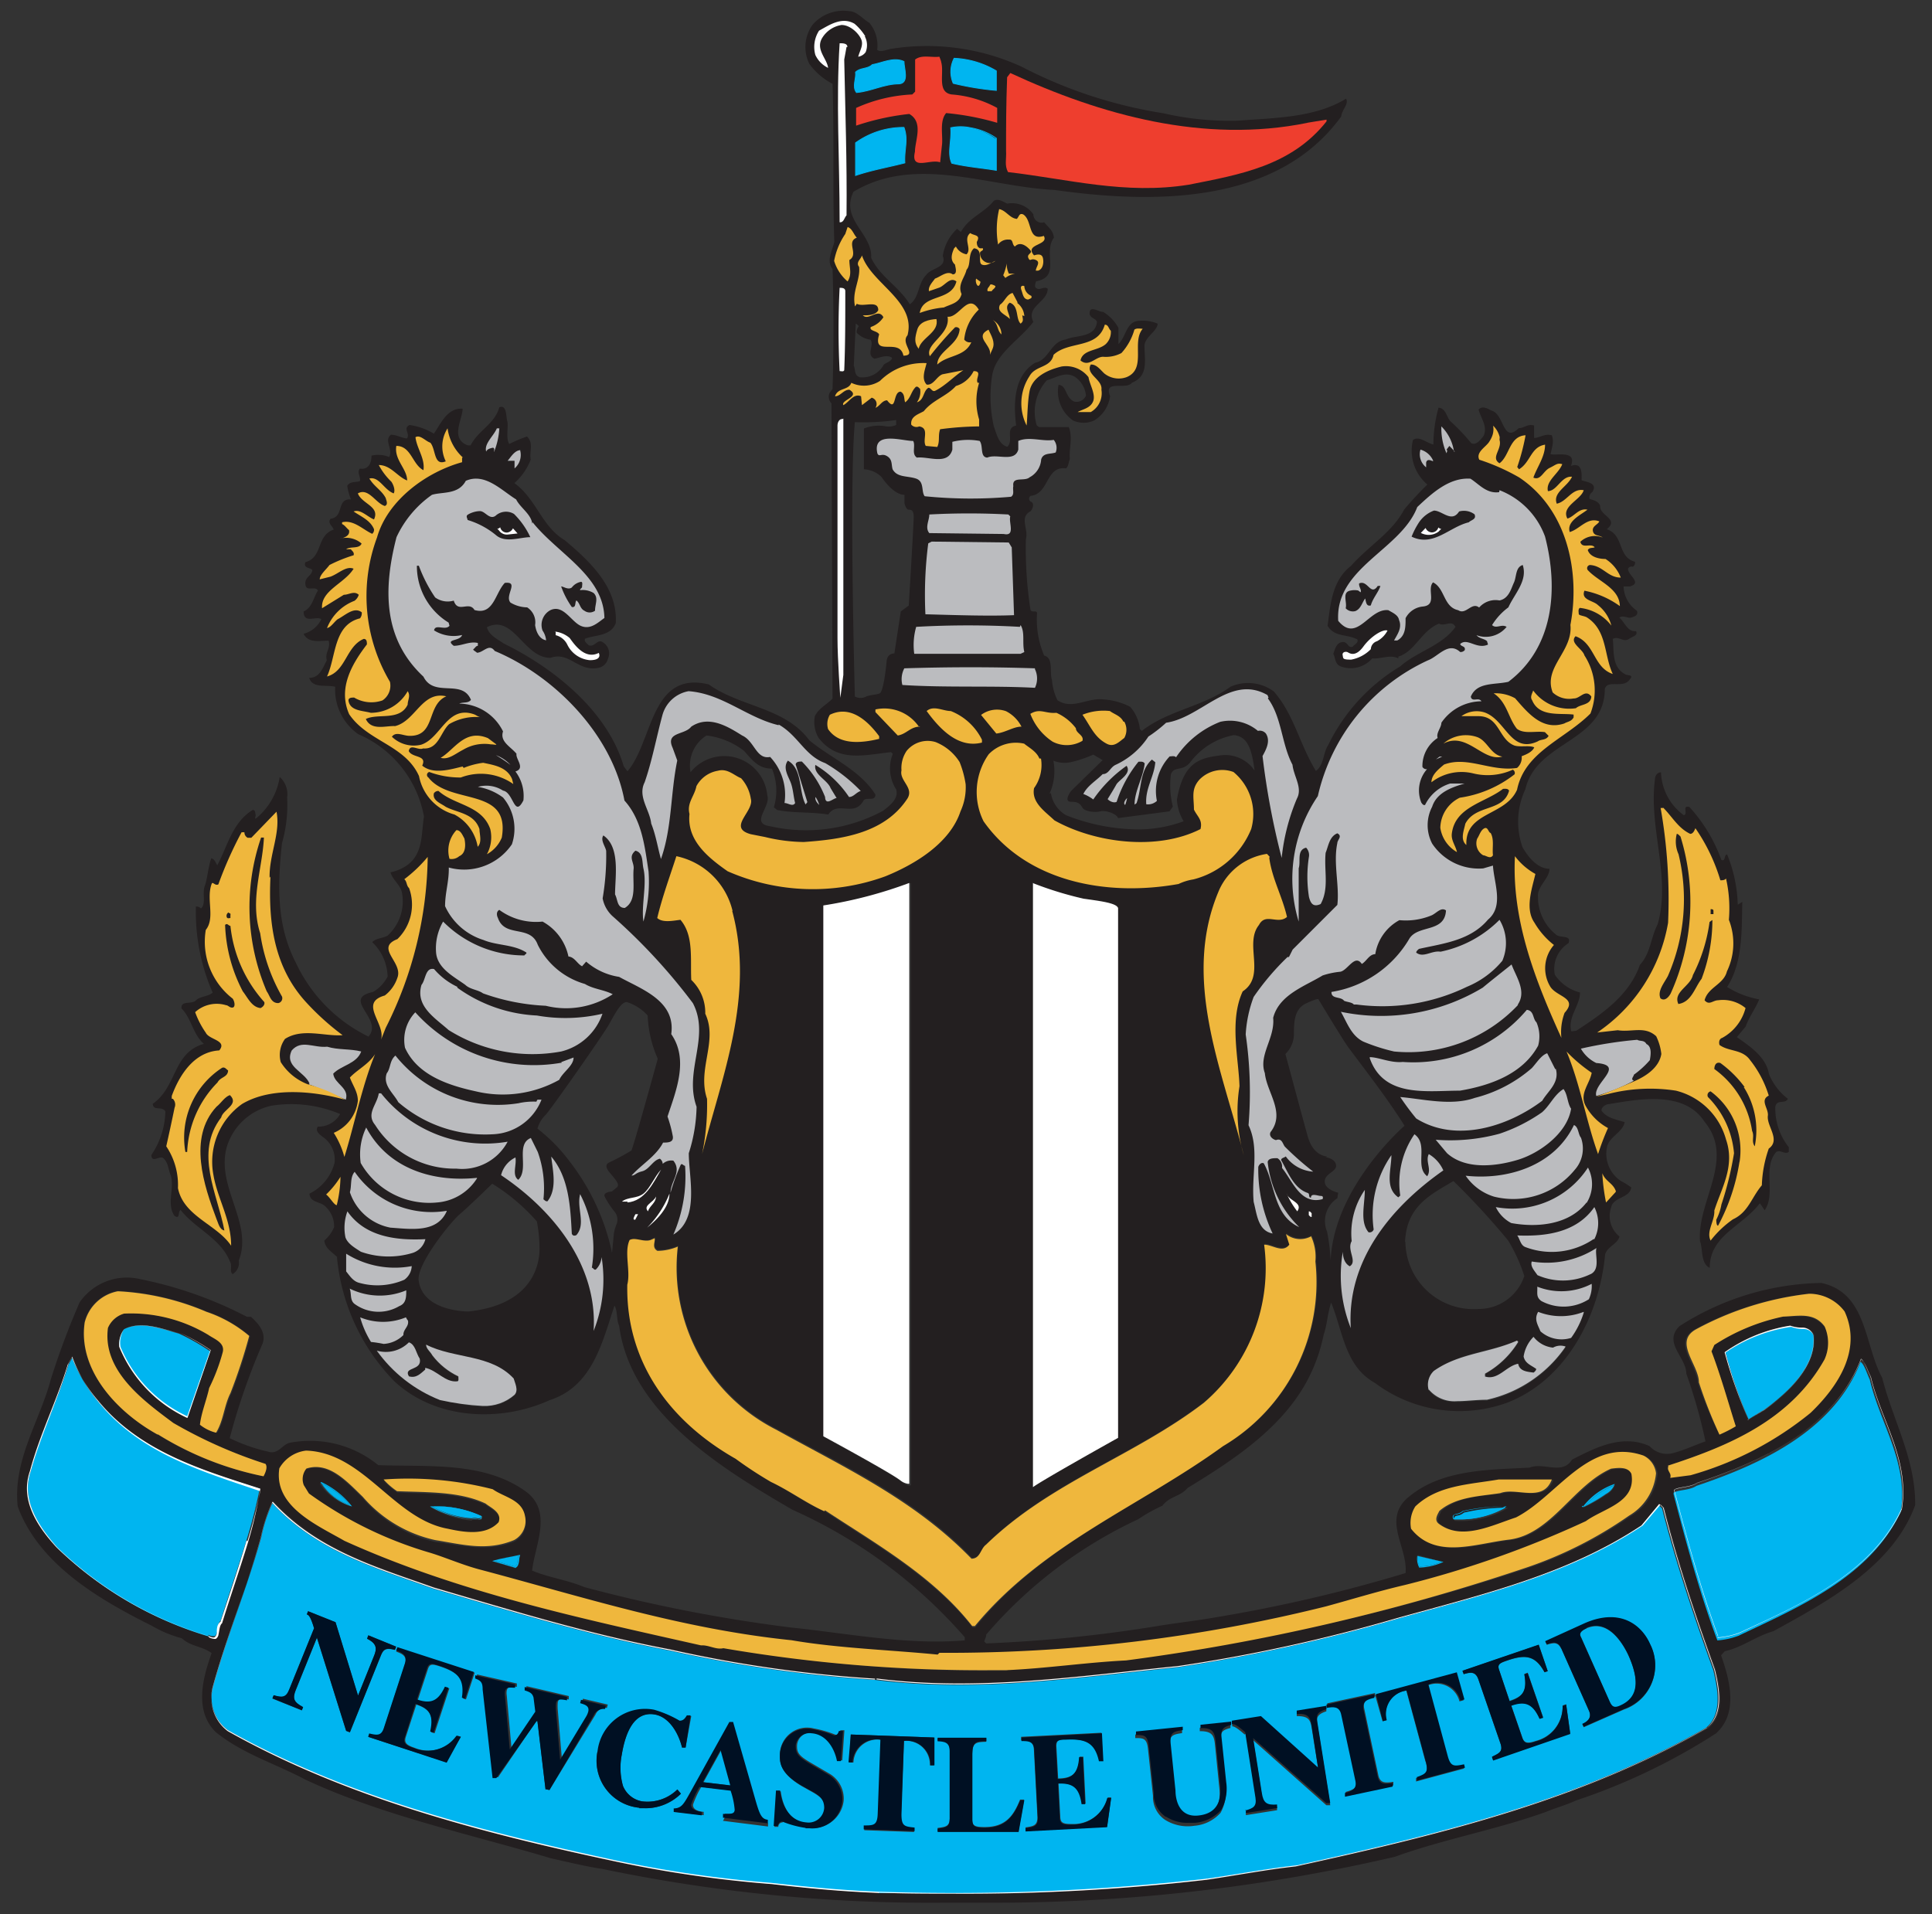 <svg id="Layer_1" data-name="Layer 1" xmlns="http://www.w3.org/2000/svg" xmlns:xlink="http://www.w3.org/1999/xlink" viewBox="0 0 109 108"><rect x="0" y="0" width="109" height="108" fill="#333333" stroke="none"/><defs><style>.cls-1,.cls-3,.cls-6{fill:none;}.cls-15,.cls-2{fill:#fff;}.cls-3{stroke:#fff;stroke-width:1.47px;}.cls-3,.cls-6{stroke-miterlimit:3.86;}.cls-11,.cls-4{fill:#231f20;}.cls-5{fill:#00b5f0;}.cls-6{stroke:#00b5f0;stroke-width:0.05px;}.cls-7{fill:#ee3e2e;}.cls-8{fill:#bbbcbf;}.cls-10,.cls-9{fill:#efb73d;}.cls-10,.cls-11,.cls-15{fill-rule:evenodd;}.cls-12{clip-path:url(#clip-path);}.cls-13{fill:#001023;}.cls-14{clip-path:url(#clip-path-2);}</style><clipPath id="clip-path"><path class="cls-1" d="M97.35,76.31a8.76,8.76,0,0,1,3.7-1.45,2,2,0,0,0,.71.12.6.6,0,0,1,.55.36h0c.2,1.71-1.46,3.25-2.72,4.16h0l-.94.58a25.49,25.49,0,0,1-1.3-3.78"/></clipPath><clipPath id="clip-path-2"><path class="cls-1" d="M24.83,79a8,8,0,0,1-3.57-2.79,1.83,1.83,0,0,0,1.81-.47c.37.13.4.61.61.92.15.71-.95.44-.61,1,.42.12.66-.16.92-.38v-.1c.66.13,1.13.84,1.81.76.1,0,.06-.18.06-.28a4,4,0,0,1-1.47-1.19c-.11-.21-.35-.37-.35-.6,1.58.81,3.65.52,4.94,1.91.07.26.29.66.05.92a2.56,2.56,0,0,1-1.79.63A14.91,14.91,0,0,1,24.83,79"/></clipPath></defs><polyline class="cls-2" points="86.02 72 86.02 72.07 86.02 72"/><path class="cls-3" d="M86,72v0Z"/><path class="cls-2" d="M86,72.08h0"/><polyline class="cls-4" points="86.02 72 86.02 72.07 86.02 72"/><path class="cls-4" d="M86,72.08h0"/><path class="cls-4" d="M104.93,76.73h0M3.82,77h0m101.69.79h0M1.71,83h0m89.4.77v0h0m4.57,0,0,0h0l0,0m-4.57,0h0m-76.43.28h0m92.59,1.16h0m-78,2.49v0h0m-1.52.35h0v0M12.48,91.54h0v0m31.06,14.75h0v0m5-85a1.37,1.37,0,0,0,1.32-.71c.15-.13.44-.19.47-.39-.29-.21-.68,0-1,.05-.48-.24,0-.73-.21-1.07a1.34,1.34,0,0,1-.79-.4.53.53,0,0,1,.13-.37c-.08-.05-.11-.13-.18-.13l-.11,2.36c.11.26,0,.53.34.66m-.3,18a.68.68,0,0,0,.68,0c.21-.08.52-.08.73-.16s.36-1.33.4-1.81.44-.45.44-.45l.36-2.37.45-.33s.28-4.63.28-5-.12-.41-.28-.41-.24-.36-.24-.36v-.48c-.49,0-1-.57-1.29-1a1.52,1.52,0,0,0-1-.44V24.18A2.2,2.2,0,0,1,50,24.06a1.07,1.07,0,0,0,.56-.08V23.7a13,13,0,0,1-2.33.12c-.33,3.5,0,15.47,0,15.47m11.06,5.46A1.75,1.75,0,0,0,60.15,46a11.27,11.27,0,0,0,4.12.8,7.47,7.47,0,0,0,2.51-.46,2.65,2.65,0,0,1-.38-1.22c.38-2.21,1.37-2.36,2.55-2.51a2,2,0,0,1,1.83.87c-.15-1.18-.38-1.94-1.18-2A4,4,0,0,0,67.16,43c-.46.57-.91.19-1.1.69a4.9,4.9,0,0,0,.11,1.82l-.19.27-2.9.38c-.07-.23-.68-.46-1-.38s-.88,0-1-.19-.19-.35-.65-.35,0-.61,0-.61l1.78-1.74-.53-.31a6.72,6.72,0,0,1-1.25.42,1.64,1.64,0,0,1-1-.08,3.11,3.11,0,0,1-.22,1.87m-24.69,26s.09-.9.11-1.16a2.29,2.29,0,0,1,.17-.59.72.72,0,0,0-.11-.65,4.93,4.93,0,0,1-.57-.86c-.13-.27.4-.3.4-.3l.28-.23c.21-.17-.13-.5-.42-.86s-.13-.47-.05-.53a13.64,13.64,0,0,0,1.29-.69c.1-.13,1.49-5.18,1.49-5.18a6.65,6.65,0,0,1-.57-2.44,2.65,2.65,0,0,0-1.18-.76c-.33,0-.67.67-1,1.26s-3.15,4.61-3.56,5.09a1.75,1.75,0,0,0-.48.79,9.67,9.67,0,0,1,1.83,1.87,12.7,12.7,0,0,1,2.4,5.24h0m40.24-5.49c.13,0,.59.13.59.48s-.64.43-.64.89.76.63.76.63l-.05.31a1.54,1.54,0,0,0-.58,1.88,10.55,10.55,0,0,1,.2,1.65c.18-4.17,4.17-7.62,4.17-7.62-1-1.63-2.88-4-3.25-4.54s-1.61-2.6-1.61-2.6,0-.08-.68.23S73,57.66,73,58.38a1.56,1.56,0,0,1-.48,1.09s.94,3.5,1.25,4.62,1,1.14,1.11,1.17m4.41,4.82a3.85,3.85,0,0,0,4.11,3.78A2.72,2.72,0,0,0,86,72a9.35,9.35,0,0,0-.91-2A41.84,41.84,0,0,0,82,66.64c-1.18.72-2.65,1.35-2.73,3.44M26.44,74c3.92-.42,4-3.05,4-3.55a8.51,8.51,0,0,0-.15-1.53,11,11,0,0,0-2.52-2.13s-1.33,1.3-1.83,1.72-2.44,2.82-2.32,3.74C23.85,74,26.34,74,26.43,74h0M80.9,77.35a1.07,1.07,0,0,0-.29,1.1c.84,1,2,.55,3.28.58a7.31,7.31,0,0,0,4.44-3,.85.85,0,0,0-.71.06,1.59,1.59,0,0,1-1.1-.61A2,2,0,0,0,86,76.54c.08.39.42.49.71.7,0,.11-.1.16-.15.21-.29,0-.79,0-.87-.5-.68.13-1.13,1-1.87.72v-.16a5.1,5.1,0,0,0,1.87-1.79l-.06-.08c-1.59.66-3.27.66-4.69,1.71M24.83,79c1.39.23,3,.81,4.2-.27.24-.26,0-.66-.05-.92-1.29-1.39-3.36-1.1-4.94-1.91,0,.23.24.39.35.6a4,4,0,0,0,1.47,1.19c0,.1,0,.23-.06.28-.68.08-1.15-.63-1.81-.76v.1c-.26.22-.5.5-.92.38-.34-.59.76-.32.61-1-.21-.31-.24-.79-.61-.92a1.83,1.83,0,0,1-1.81.47A8,8,0,0,0,24.83,79M10.55,80h0v0l1.31-3.78v0h0v0h0v0a10.85,10.85,0,0,0-1.79-1v0C9.12,75,8,74.46,7,75v0H7v0H7A1.43,1.43,0,0,0,6.73,76h0a7.56,7.56,0,0,0,3.82,4m88.06.14v0l0,0,0,0h0v0l1-.6c1.26-.92,2.95-2.47,2.74-4.23h0a.67.67,0,0,0-.6-.4,1.93,1.93,0,0,1-.7-.11h0a8.77,8.77,0,0,0-3.73,1.48v0h0a25.88,25.88,0,0,0,1.31,3.84m-92-7.28a2.38,2.38,0,0,0-1.87,1.76c-.39,2.67,1.79,5,4.1,6.32a18,18,0,0,0,5.95,2.36c.11-.21.24-.52.11-.7a26.52,26.52,0,0,1-5.2-2.31C8,79,5.73,77.35,6.05,74.93A1.42,1.42,0,0,1,7,74.12a8.45,8.45,0,0,1,4.81,1.21c.34.21,1,.41.81,1a10.9,10.9,0,0,1-.76,2c-.14.66-.45,1.41-.52,2.07a2.36,2.36,0,0,0,.91.45c.42-.68.45-1.52.81-2.23a31.24,31.24,0,0,0,1.05-3.23A7.33,7.33,0,0,0,11.66,74a14.76,14.76,0,0,0-4.92-1.16H6.65m96.29,2a2.28,2.28,0,0,1,0,1.86c-1.94,3.47-5.46,4.91-8.84,6-.11.26.21.39.1.65l1.15-.15a18.75,18.75,0,0,0,6.77-3.52C103.65,78.21,105,76.14,104,74a2.49,2.49,0,0,0-2-1,17.49,17.49,0,0,0-6.37,2c-1.31.73.1,2,.15,3A25.52,25.52,0,0,0,97,80.94a8,8,0,0,0,.92-.47c-.45-1.42-.84-2.83-1.37-4.23l.16-.36a11.39,11.39,0,0,1,3.88-1.6c.34,0,.68,0,1,0a1.5,1.5,0,0,1,1.34.6M46.5,51.09l0,30s3.82,2.07,4.33,2.48.57.2.57.2V49.82a24.67,24.67,0,0,1-4.85,1.27M58.28,83.91c.5-.38,4.8-2.78,4.8-2.78V51.24c-.08-.28-.92-.39-1.94-.53a19.82,19.82,0,0,1-2.89-.89l0,34.09M19.84,85v0h0v0a4.74,4.74,0,0,0-1.74-1.31l-.05,0,0,.05A3.12,3.12,0,0,0,19.84,85m0,0v0l0-.05v0m69.43.11.08,0v0h0v0a9.22,9.22,0,0,0,1.26-.71v0h0v0a1.06,1.06,0,0,0,.51-.57v0h0A3.78,3.78,0,0,0,89.32,85l0,.07m-62.67.68h0l0,0,0,0c.06-.05.2,0,.32,0a.33.33,0,0,0,.17,0c.05,0,.07-.09.07-.17h0v0h0l0,0a6.22,6.22,0,0,0-2.9-.55H24.2l.06,0a5.44,5.44,0,0,0,2.35.77m58.45-.72,0,0v0h0a10.42,10.42,0,0,0-2.46.29v0h0v0h0a.75.75,0,0,1-.36.16.38.38,0,0,0-.17.08.18.18,0,0,0,0,.2v0h0a5.08,5.08,0,0,0,3-.72m-56,3.4h0c.29-.13.17-.51.28-.73l0,0-.06,0c-.49.12-1,.18-1.52.34l-.08,0,.08,0,1.26.37v0h0v0m51,0v0h0a3.59,3.59,0,0,0,1.38-.32l.06,0h-.07v0L80,87.74h0v0a1.09,1.09,0,0,0,.11.66M35.59,70c-.32.69.07,1.76-.13,2.52-.08,4.33,2.36,7.69,6.11,9.82a22.43,22.43,0,0,0,2,1.31c1,.5,1.91,1.2,3,1.65,2.86,1.89,6.09,3.7,8.3,6.53l.15,0C58.86,87.08,64.32,85,69,81.6a10.75,10.75,0,0,0,5.25-10.47A2.77,2.77,0,0,0,74,69.71a1.28,1.28,0,0,1-1.42-.13l.19.6c-.37.5-1,0-1.42,0a10,10,0,0,1-3.41,8.93c-3.91,3-8.64,4.46-12.28,8-.32.23-.32.81-.82.79-3.19-3.34-7.18-5.17-11-7.27a10.25,10.25,0,0,1-5.57-10.34,3,3,0,0,1-1.15.24c-.34-.19-.1-.53-.16-.71l-.23.1c-.3.14-.64,0-.93,0a.51.51,0,0,0-.25.06M11.75,92.38c.18.09.3.11.39.06a.35.35,0,0,0,.15-.26c.05-.22.06-.51.2-.62h0c.5-1.52,1-3,1.47-4.59h0a22.93,22.93,0,0,0,.73-2.88v0h0c-3.31-1.1-6.82-2.12-9.18-5A8.52,8.52,0,0,1,4.1,76.52l0,0,0,0-.23.42h0c-.6,2.06-1.58,4-2.13,6h0c-.58,1.65.43,3.15,1.5,4.36l0,0h0l0,0h0a20.85,20.85,0,0,0,8.56,5h0m85.1.09v0h0a4.64,4.64,0,0,0,1.21-.26h0v0c3.38-1.58,7.45-3.28,9.19-7h0c.45-2.82-1.18-5-1.75-7.48h0c-.19-.34-.29-.81-.56-1h0l0,0c-1.51,4-5.65,5.81-9.24,7h0c-.38.26-1,.21-1.31.39l0,0v0c.74,2.81,1.5,5.59,2.49,8.29h0m-40,1.8c2.29-.1,4.54-.44,6.77-.55A118.71,118.71,0,0,0,86,88.55a22.88,22.88,0,0,0,6-3,3.1,3.1,0,0,0,1.52-2.39,1.28,1.28,0,0,0-.71-1c-3.09-1.07-4.83,2.28-7.19,3.49-1.33.45-3.09,1.31-4.38.34-.24-.21,0-.5.06-.71.94-.84,2.28-.86,3.43-1,.87-.35,2.41.57,2.91-.77h-3c-1.68.29-3.44.32-4.7,1.52a1.73,1.73,0,0,0-.26,1.26c1.39,1.76,3.67.82,5.56.61,2.36-.31,3.59-3.05,5.72-4,.39,0,.95-.13,1.15.29.29,1.62-1.6,1.94-2.57,2.67a57,57,0,0,1-10.2,3.6c-1.58.37-2.92.79-4.46,1.21A88.2,88.2,0,0,1,53,93.3l-.1.1c-2.63-.26-5.64-.36-8.24-.81C38.4,92,32.86,90.15,27,88.6c-1-.26-1.92-.68-2.78-.94a22.3,22.3,0,0,1-6.82-3.34l-.29-.47a.94.94,0,0,1,.15-.94c1.27-.42,2.26.71,3.18,1.6A7.51,7.51,0,0,0,24.54,87c1.61.21,2.91.58,4.44,0a1.22,1.22,0,0,0,.66-1.37c-.16-.94-1.19-1.07-1.82-1.52a19.26,19.26,0,0,0-6.16-.55,4.23,4.23,0,0,0,.76.66c1.67.07,3.54,0,5,.7.29.24.94.5.73,1.05-.71.77-1.91.58-2.86.37-3.09-.55-4.77-4.3-8-4.41a2,2,0,0,0-1.51,1C15.41,85,17.93,86,19.43,86.9c6.4,2.86,13.24,4.35,20.12,5.9.44,0,.84.26,1.26.16a86.32,86.32,0,0,0,16,1.31m11.32,11.81v0c1.63-.24,3.41-.58,5.06-.76,8.14-1.79,16-3.7,23.18-7.8,1-.81.69-2.23.43-3.31-1.08-3-2.1-6-2.89-9.13h0l0,0h0l0,0-.21-.21,0,0,0,0-1,1.21c-4.16,2.77-9,3.9-13.79,5.23A92.56,92.56,0,0,1,66.41,94c-5.45.54-11.28,1.44-17,.7v0a73.48,73.48,0,0,1-11.56-1.65h0v0h0v0c-4.56-.86-8.91-2.2-13.32-3.49h0c-3.23-1.15-6.58-2.1-9.1-4.85l0,0,0,0a8.78,8.78,0,0,0-.66,2c-.81,2.89-1.93,5.62-2.72,8.51a2.32,2.32,0,0,0,.87,2.44c6.72,3.78,14.36,5.75,21.95,7.37a67.12,67.12,0,0,0,8.74,1.26c2,.24,4,.42,6.06.5a128,128,0,0,0,18.53-.73m-34.25-.61c-.87-.13-1.94-.39-2.88-.6-4.65-1.39-9.45-2.39-13.83-4.43-1.68-.9-3.52-1.44-5.06-2.68-1.24-1.21-.74-3.07-.24-4.46-.5-.39-1.18-.37-1.68-.84a6.66,6.66,0,0,1-1.7-.71C5.6,90.26,2.19,88.26,1,85c-.28-2.62,1.24-4.8,1.87-7.18a44.14,44.14,0,0,1,1.62-4.33,3.24,3.24,0,0,1,3.44-1.31,22.52,22.52,0,0,1,6,2.12h.23c.4.37.87.87.66,1.5a36.78,36.78,0,0,0-1.86,5.35,10,10,0,0,0,2.17.76c.56.18.79-.4,1.21-.5a6.07,6.07,0,0,1,5,1.26c2.81.11,6-.23,8.37,1.52,1.47,1.13.47,3,.31,4.43.95.4,2,.53,2.94.93a86.31,86.31,0,0,0,11.65,2.28c3.28.34,6.53,1,9.82.73v-.18a28,28,0,0,0-9.72-7.19c-3.87-2.26-9.12-5.4-9.78-10.39-.16-.34-.08-.84-.26-1.13-.68,2-1.21,4.54-3.65,5.33-2.81,1.28-6.48,1.1-8.79-1.08a11.56,11.56,0,0,1-3.22-7c-.27-.27-.69-.5-.71-.93a1.94,1.94,0,0,0,.55-.75A1.52,1.52,0,0,0,18.27,68c-.29-.2-.79-.18-.81-.65a2.68,2.68,0,0,0,1.42-1.76,1.57,1.57,0,0,0-.71-1.47c-.16-.13-.4-.31-.24-.55a1.4,1.4,0,0,0,1.26-.71,7.07,7.07,0,0,0-3.88-.47,3.38,3.38,0,0,0-2.5,2.28c-.68,2.26,1.5,4.33.66,6.46a.74.74,0,0,1-.34.76c-.21-.13,0-.5-.16-.71-.5-1.29-2-1.89-2.78-2.91-.18.1,0,.55-.34.34-.47-.66,0-1.52-.21-2.28-.16-.34-.13-.74-.45-1-.23-.11-.63.31-.65-.16a4.55,4.55,0,0,0,.79-2.46c-.19-.32-.69,0-.71-.43C10,61.32,9.74,59.4,11.5,58.9c-.65-.6-.68-1.41-1.26-2-.05-.47.58-.21.81-.45s.66-.2.95-.44a11.31,11.31,0,0,1-.95-4.7v-.16a.38.38,0,0,1,.29.11c.3-.26.06-.86.21-1.26s.19-1.07.37-1.57c.21.05.24.26.34.39.58-1.07.84-2.41,2-3.12.16,0,.13.18.16.26s-.06.19,0,.24a3.76,3.76,0,0,0,1.36-2.36A1.3,1.3,0,0,1,16.2,45a7.79,7.79,0,0,1-.29,2.57c-.26,2.39-.31,4.65.79,6.77a8.76,8.76,0,0,0,4.09,4.15c.87-1-1.57-2.13.26-2.52a2.16,2.16,0,0,0,.82-.87A2.79,2.79,0,0,0,21,53.16c.24-.24.6-.21.87-.37a2.62,2.62,0,0,0,.81-2.41c-.08-.45-.52-.71-.65-1.16A2.57,2.57,0,0,0,23,48.8c.89-.68.76-1.76.92-2.73a6.28,6.28,0,0,0-3.7-4.64,3.07,3.07,0,0,1-1.31-2.68c-.53-.13-1.26.11-1.47-.5.6,0,.76-.55,1-1-.13-.44.23-.65.1-1.1-.5,0-1.15.16-1.41-.39a1.54,1.54,0,0,0,1-.82c-.29-.21-1,.29-1-.44.49-.21.55-.79.81-1.18-.16-.29-.66.1-.71-.34s.37-.47.39-.82c-.13-.15-.52-.08-.39-.44,1-.27.6-1.5,1.6-1.84-.08-.21-.37-.37-.18-.61.79-.1.31-1.15,1.15-1.09a3.47,3.47,0,0,1-.21-.77c.16-.26.47-.18.71-.26.08-.21-.18-.47,0-.71.47.08.66-.29.66-.73a1.62,1.62,0,0,1,1,.08c.23-.45-.32-.95.1-1.26.31,0,.58.18.9.21.2-.27-.25-.58.15-.76a3.69,3.69,0,0,1,1.37.49c.39-.57.76-1.47,1.62-1.41,0,.6-.73,1.68.29,2.07h.16c.44-.86,1.36-1.2,1.62-2.15.43-.16.37.5.45.79s-.1.94.11,1.28a8.65,8.65,0,0,1,1-.42c.39.37.13.82.21,1.31a3.44,3.44,0,0,1-.92,1.32c1.24.89,1.53,2.44,2.84,3.22,1.44,1.21,3,2.68,2.88,4.68-.29.75-1.15.65-1.73.88-.08.14.1.27.21.37.35.13.48-.41.82-.15a.73.73,0,0,1,.26.91.69.69,0,0,1-.48.5c-1.2.29-1.68-.94-2.77-.55-1.5,0-2.08-2.49-3.58-1.73.11.45.61.68.95.92,2.78,1.36,5.85,3.78,6.77,6.93l.21.28c1.45-1.68,1.29-5.71,4.59-4.9,1.79,1.28,4.28,1.28,5.67,3.15,1.2,1,2.83,1.65,3.73,3.06,0,.4-.48.14-.66.32-.53,1-1.47,0-2,.81-1-.16-2-.07-2.89-.26l-.18-.15a3.24,3.24,0,0,0-.11-2.18c-.76,0-1.1-.47-1.57-1a4.29,4.29,0,0,0-2.12-.87,2,2,0,0,0-.9,2.07,2.44,2.44,0,0,1,4.33,1.31c.21.66-1,1.58.16,1.74a9.15,9.15,0,0,0,6.37-.87c.37-.29.9-.68.74-1.21a2.19,2.19,0,0,1-.19-2l-.1-.1c-1.52.16-3,.6-4.09-.81a1.77,1.77,0,0,1-.21-1.21c.21-.45.63-.63,1-1l-.06-16.66a.53.53,0,0,1-.1-.6l.16-.21c.07-2.16.07-4.75,0-6.77-.37-.47,0-1.06.1-1.53-.1-2.93,0-5.69-.1-8.92A3.73,3.73,0,0,1,45.66,3.6a2.15,2.15,0,0,1,.19-2.21A2.3,2.3,0,0,1,47.92.63c.4,0,.76.44,1.13.66a2,2,0,0,1,.44,1.52c.19.16.5,0,.76-.05a12.83,12.83,0,0,1,7.38,1,26.14,26.14,0,0,0,8,2.63,16.72,16.72,0,0,0,4.19.42c2.08-.16,4.36-.16,6.12-1.24.18.29-.24.63-.27,1-3.62,5-10.62,4.93-16.16,4.15-3.83-.19-7.85-2-11.36.1-.76,1.58,1.08,2.34,1,3.73.5,1.07,1.55,1.6,2.18,2.62.55-.39.44-1.15.92-1.65.29-.42,1.2-.4.94-1.08A2.61,2.61,0,0,1,54,12.91l.21.18c.47-.84,1.31-1.07,1.86-1.76.26-.15.53.06.76.16a1.47,1.47,0,0,1,1.47.6c0,.32.32.56.61.45.26.32.5.45.55.87-.64.86.42,2.2-1,2.46a.56.56,0,0,0-.06.32c.22.29.47-.08.71.1,0,.76-1.25,1-.81,1.87-.74,1-2.15,1.78-2.33,3.06a7.69,7.69,0,0,0,.1,2.84c.16.42.26,1,.76,1.15.39-.37-.16-1.05.5-1.2-.16-1.26-.13-2.81,1.07-3.54.79-.16.87-1.19,1.71-1.31.63-.27,1.68-.09,1.78-1-.1-.24-.47-.21-.41-.56s.5,0,.76,0a2.4,2.4,0,0,1,.86.9l0,.91c.45-.41.43-1.31,1.21-1.31a2.15,2.15,0,0,1,1,.16c0,.42-.74.76-.74,1.26,0,.79.24,1.7-.7,2.07-.34.45-1.63-.21-1.24.76a1.9,1.9,0,0,1-.89,1.37,1.42,1.42,0,0,1-1.21,0,2,2,0,0,1-.81-2c.47,0,.37.73.89.94a.58.58,0,0,0,.66-.34,1.46,1.46,0,0,0-.66-1.08c-.55-.28-1,.06-1.55.22A2.64,2.64,0,0,0,58.49,24l.13.1,1.68,0c.24.63,0,1.2.06,1.81-.08.15-.06.39-.22.52-1.15-.16-.94,1.45-2,1.55a.2.2,0,0,0,0,.32c.23.07.15.39,0,.55-.65.34-.1,1-.26,1.57a22.4,22.4,0,0,0,.26,4c.08.16.32,0,.37.16a5.15,5.15,0,0,0,.4,2.41c.55.13.29,1,.44,1.37a3.08,3.08,0,0,0,.31,1.15c.82.55,1.66-.13,2.53-.05a3.86,3.86,0,0,1,1.57.42,2.24,2.24,0,0,1,.55,1.26l.11.1c1.52-1.18,3.46-1.36,5-2.49a2.45,2.45,0,0,1,2.44.26C73,40.3,73.32,42,74.24,43.5c.47-.34.39-1,.7-1.47A10.55,10.55,0,0,1,79,37.6c.94-.84,2.36-1.16,3.12-2.23-.24-.42-.58,0-.94-.18-1,.41-1.34,1.57-2.29,1.86v.1c-.47-.24-1,.05-1.47,0a1.61,1.61,0,0,1-1.81.44c-.31-.15-.26-.47-.39-.7.1-.24.16-.61.5-.66s.31.37.6.26c.08-.13.34-.21.26-.41-.6-.32-1.28-.11-1.68-.77.16-1.18.24-2.54,1.32-3.38,1-1.13,2.33-1.89,3-3.18a19.19,19.19,0,0,1,1.31-1.41,2.5,2.5,0,0,1-.81-2.52c.36-.24.76.18,1.15.26A7.88,7.88,0,0,1,81.16,23c.42.05.45.52.66.76A11.48,11.48,0,0,1,83,25c.29.16.55-.21.71-.42.23-.55-.18-1-.29-1.47.21-.24.52-.05.71.05.76.19.63,1.89,1.55,1,.31,0,.5-.26.87-.15l0,.7c.33,0,.58-.26,1-.15.14.37,0,.71-.07,1.07.39.08,1.49-.23,1.15.66.68-.24.6.5.6.81.32.11.92.16.61.66a.36.36,0,0,0-.16.39c.21.08.5.11.6.4-.05.55,1.1.73.37,1.31,1,.34.58,1.57,1.6,1.84,0,.07,0,.21-.13.28a.22.22,0,0,0-.27.11c0,.39.82.79.11,1h-.36a1.72,1.72,0,0,0,.75,1.37c.11.28-.18.34-.34.39s-.44-.16-.65,0c.31.26.45.81.94.76.14.26-.23.31-.39.44-.34.22-.55-.18-.92,0,.08.65-.08,1.59.71,2,.08.08.5,0,.26.27-.36.57-1.26,0-1.42.55,0,3-3.85,2.94-4.48,5.66a4.3,4.3,0,0,0-.16,3.28c.32.55.84,1.21,1.52,1.21,0,.55-.71,1-.65,1.58a2.71,2.71,0,0,0,1,2.12c.22.24.92,0,.72.5A1.71,1.71,0,0,0,87.72,55a2.43,2.43,0,0,0,1.42,1c0,.74-.68,1.36-.5,2.16,0,.07.19,0,.29,0,1.44-.94,3-2,3.59-3.72.61-.65.61-1.55,1-2.28.77-2.68-.52-5.43-.15-8.19,0-.16.1-.39.34-.39A3.13,3.13,0,0,0,95,46c.26-.07-.13-.57.31-.47a8.94,8.94,0,0,1,1.81,3c.27.07.11-.27.32-.32a8,8,0,0,1,.6,2.84l.26-.16c-.05,1.44.06,3.38-.86,4.8a5.16,5.16,0,0,0,1.81.7c-.21.53-.58,1-.76,1.53l-.5.6c.71.5,1.65,1.11,1.81,2.08A3.36,3.36,0,0,0,100.87,62c-.16.32-.63,0-.71.45a3.51,3.51,0,0,0,.76,2.28V65c-.24.16-.47-.15-.71,0-.79.93,0,2.34-.65,3.29l-.27-.4c-1,1.32-2.83,1.81-2.83,3.65-.52-.26-.37-1-.55-1.52-.16-2.26,2-4.62.26-6.72-1.16-1.81-3.81-1.26-5.4-1-.16,0-.42.16-.42.36.29.43.83.5,1.31.66-.11.58-.89.82-1,1.42a1.84,1.84,0,0,0,.81,1.91,3.52,3.52,0,0,1,.56.35c-.08.62-1,.52-1.13,1.12a1.48,1.48,0,0,0,.47,1.65c-.13.45-.65.53-.81,1-.32,3.43-2.15,7.06-5.51,8.37a7.92,7.92,0,0,1-7.48-1.11c-1.7-.94-1.81-2.94-2.47-4.53-.21.63-.21,1.18-.42,1.81A9.71,9.71,0,0,1,74,77.4c-1.37,3-4.3,4.91-7,6.56-.42.5-1,.45-1.42,1a9,9,0,0,0-1.36.76,25.47,25.47,0,0,0-8.58,6.51c0,.16-.08.26-.11.39l.11.11a79.44,79.44,0,0,0,9.78-1c1-.16,2.13-.29,3.15-.47A84.64,84.64,0,0,0,79.3,88.76c.13-1.42-1.23-2.89,0-4.14,1.89-1.74,4.7-1.68,7-1.81.79-.32,1.84.44,2.39-.45,1.29-.66,2.83-1.47,4.38-.76a1.31,1.31,0,0,0,1.32.39c.62-.16,1.23-.45,1.83-.66a29.68,29.68,0,0,0-1.08-3.82c0-.93-1.33-1.74-.39-2.68a15.27,15.27,0,0,1,8-2.44c2.6.55,2.42,3.49,3.44,5.35.6,2.39,1.89,4.59,1.86,7.19-1.26,3.46-5,5.46-8,7.11-1,.29-1.77.92-2.74,1.13l-.21.23c.48,1.37,1,3.26-.29,4.41a34.92,34.92,0,0,1-7.89,3.78c-.56.26-1.16.42-1.71.65-2.78,1-5.75,1.53-8.52,2.53a99.83,99.83,0,0,1-22.28,2.59c-1,0-2.07,0-3.11,0a90.4,90.4,0,0,1-19.43-1.93"/><path class="cls-5" d="M56.21,4l0,1.1a16.4,16.4,0,0,1-2.43-.4,1.65,1.65,0,0,1,.05-1.41A5.06,5.06,0,0,1,56.21,4"/><path class="cls-6" d="M56.21,4l0,1.1a16.4,16.4,0,0,1-2.43-.4,1.65,1.65,0,0,1,.05-1.41A5.06,5.06,0,0,1,56.21,4Z"/><path class="cls-5" d="M51,3.47c0,.39.31,1.2-.26,1.26-.87,0-1.58.42-2.42.49-.26-.34,0-.78-.05-1.15.26-.26.68-.16.94-.42.55-.1,1.19-.45,1.79-.18"/><path class="cls-6" d="M51,3.47c0,.39.31,1.2-.26,1.26-.87,0-1.58.42-2.42.49-.26-.34,0-.78-.05-1.15.26-.26.68-.16.94-.42C49.78,3.55,50.42,3.2,51,3.47Z"/><path class="cls-5" d="M56.21,7.8l0,1.81c-.83-.14-1.62-.19-2.51-.4-.27-.58,0-1.23-.06-2a2.6,2.6,0,0,1,1.11,0,3.55,3.55,0,0,1,1.41.61"/><path class="cls-6" d="M56.21,7.8l0,1.81c-.83-.14-1.62-.19-2.51-.4-.27-.58,0-1.23-.06-2a2.6,2.6,0,0,1,1.11,0A3.55,3.55,0,0,1,56.21,7.8Z"/><path class="cls-5" d="M51,7.19c.26.71,0,1.26.05,2-.92.24-1.87.4-2.78.71V8.06A4.63,4.63,0,0,1,51,7.19"/><path class="cls-6" d="M51,7.19c.26.71,0,1.26.05,2-.92.24-1.87.4-2.78.71V8.06A4.63,4.63,0,0,1,51,7.19Z"/><path class="cls-7" d="M53.09,3.47c.21.63-.26,1.73.6,1.86a6.31,6.31,0,0,1,2.57.76l0,.84a15,15,0,0,0-2.88-.55c-.4.47-.16,1.31-.24,1.84l-.1.94c-.56-.21-1.68.5-1.42-.6,0-.63.5-1.66-.32-2.13a14,14,0,0,0-3,.66v-1a8.63,8.63,0,0,1,3.17-.76l.16-.16V3.36c.37-.29.92-.1,1.37-.16l.1.27"/><path class="cls-7" d="M73.74,6.93l1.1-.18v.1c-2,2.52-4.9,3-7.76,3.57-3.6.58-6.83-.32-10.21-.71-.21-.39-.08-.73-.11-1.21,0-1.36,0-2.52.06-4.14L57,4.12c5.09,2.36,10.92,4,16.77,2.81"/><path class="cls-8" d="M30.05,29.47c1.42,1.78,4,3,4.05,5.4-.35.24-.77.68-1.32.45s-1-1.24-1.73-.89a.94.94,0,0,0-.44,1.15,1.15,1.15,0,0,1,.2.55c-.41-.08-.57-.52-.62-.86a1,1,0,0,0-.45-1A1.88,1.88,0,0,1,28.8,34c-.35-.4.52-1.21-.32-1.11-.55.58-.63,1.84-1.71,1.53-.31-.53-.94.21-1.17-.53a1.21,1.21,0,0,1-1.05-.18,8.2,8.2,0,0,1-.92-1.79h-.11a3.73,3.73,0,0,0,1.79,3.21l.05.18c-.24.29-.81-.13-.87.26a2.08,2.08,0,0,0,1.58.26c-.11.37-1,.21-.47.61.47,0,.89-.27,1.36-.16v.16c-.11,0-.16.13-.24.18s.11.13.19.21c.36,0,.68-.55,1-.1,3.44,1.44,6.64,4.77,7.32,8.44,1,1.11,1.15,2.63,1.36,4A8.19,8.19,0,0,1,36.3,52c-.13-.92.21-2.1,0-3-.08-.36,0-.89-.45-1-.42.35-.08.63-.1,1-.08.79.21,1.81-.5,2.23-.45,0-.39-.47-.55-.76,0-1,.31-2.67-.66-3.33-.18.26.11.61.16.87A14.41,14.41,0,0,1,34,50.69a1.82,1.82,0,0,0,.61,1.05,32.78,32.78,0,0,1,4.48,4.86c1,1.91-.52,3.83.21,5.85a9.11,9.11,0,0,1-.44,2.62c0,1.37.63,3.7-.87,4.59a8.21,8.21,0,0,0,.66-3.88c-.11,0-.19-.21-.27,0a11.47,11.47,0,0,0-.55,1.52c0-.66.66-1.18.16-1.81a.71.71,0,0,0-.6.18.39.39,0,0,0-.16-.29c-.39.08-.6.61-1,.71s-.39.24-.6.24c.57-.63,1.39-1.1,1.78-1.86.26,0,.6,0,.55-.35A7.34,7.34,0,0,0,37.66,63c.48-1.45,1.21-3.21.21-4.65.27-1.89-1.7-2.54-2.94-3.23a3.69,3.69,0,0,1-1.86-.86l-.23.26c-.27-.13-.42-.52-.77-.55A2.93,2.93,0,0,0,30.61,52a3.5,3.5,0,0,1-2.44-.66c-.19.1-.14.34-.08.45.39,1.15,1.83.36,2.25,1.52A4.28,4.28,0,0,0,33,55.52c.47.29,1.07.32,1.57.58a4.78,4.78,0,0,1-3.78.65,12,12,0,0,1-3.54-.7c-.29-.21-.71-.21-1-.48-.65-.47-1.6-.94-1.65-1.86A3,3,0,0,1,25,52a6.44,6.44,0,0,0,4.59,1.91c0-.05.13-.08.11-.16-.71-.47-1.66-.39-2.42-.71a3.54,3.54,0,0,1-2.17-1.91c0-.76.23-1.42.21-2.18a3.26,3.26,0,0,0,3.56-1.31A2.73,2.73,0,0,0,28.38,45a3.24,3.24,0,0,0-1.42-.6,1.73,1.73,0,0,1,1.42.21c.6.1.63,1.57,1.15.55a2.29,2.29,0,0,0-.45-1.63c.58-.18,0-.7.06-1-.34-.41-.95-.68-.76-1.26a2.8,2.8,0,0,0-2.47-1.57c.21-.1.5,0,.66-.21-.5-1.21-2.08-.1-2.68-1.31-2.31-2.15-2.26-5-1.52-7.87a6,6,0,0,1,2-2.39c.6-.18,1.49,0,1.91-.79,1.08-.47,2,.53,2.84,1.05.23.47.84.82.91,1.37"/><path class="cls-8" d="M43.93,40.88c1.11.63,1.47,1.76,2.63,2.18a9.12,9.12,0,0,1,2,1.57c-.26.08-.4.34-.66.34A6,6,0,0,0,46,43.16c-.11.55.68.84.86,1.31l.34.56c-.18,0-.63.47-.65-.06a5.9,5.9,0,0,0-1.31-2c-.14,0-.32,0-.35.16l.66,2.13-.1.13c-.4-.74-.16-2-1-2.47-.29.39,0,.84.15,1.21s.16.81.26,1.18c-.13.23-.39,0-.6,0a3.12,3.12,0,0,0-.81-2.6c-.79.16-.87-.89-1.58-1.21C41.07,41,40,40.33,39,41c-.37.49-1.47.28-1.05,1.2l.26.71c-.39,1.89-.29,3.78-.92,5.56-.18-.63-.29-1.36-.55-2-.08-.78-.78-1.52-.37-2.33.42-1.21.66-2.52,1-3.78A1.87,1.87,0,0,1,38.85,39c1.91.14,3.3,1.5,5.08,1.92"/><path class="cls-8" d="M71.54,39.37c0,.05,0,.13,0,.16l0-.11c.78,1.06.76,2.56,1.38,3.73.07.66.58,1.3.25,1.91a11.64,11.64,0,0,0-.86,3.35,43.14,43.14,0,0,1-1.08-5.75c.21-.38.46-.85.19-1.27a.45.45,0,0,0-.45-.15,2.45,2.45,0,0,0-2.13-.51,5.33,5.33,0,0,0-2.49,2c-.08-.1-.26-.05-.36-.05a2.84,2.84,0,0,0-.72,2.51.73.73,0,0,1-.6.19c-.07-.89.44-1.53.51-2.37l-.19-.15c-.7.61-.57,1.64-.87,2.46l-.11.08c0-.77.48-1.51.57-2.32-.08-.13-.22-.1-.35-.1A7,7,0,0,0,63,45.24c-.13.08-.37,0-.51-.15.16-.26.34-.55.49-.82s.88-.62.58-1.06a7.54,7.54,0,0,0-1.88,1.9,2.18,2.18,0,0,0-.56-.31c.23-.47.73-.75,1.09-1.12.34,0,.41-.35.7-.51a4.42,4.42,0,0,0,1.88-1.61,7.56,7.56,0,0,0,1-.78c2-.29,3.63-2.76,5.72-1.56l.06.15"/><path class="cls-9" d="M54.14,43a5.61,5.61,0,0,1,.34,1.25,3.22,3.22,0,0,1-.29,1.53c-.6,1.81-2.59,3-4.25,3.67a11.93,11.93,0,0,1-8.89-.29c-1.08-.76-2.31-1.73-2.15-3.23-.16-.63.28-1,.39-1.57a1.69,1.69,0,0,1,1.21-.87c.55-.15.92.27,1.31.42a2.23,2.23,0,0,1,.55,1.16c.21.71-1.36,1.63,0,2l.81.16a9.64,9.64,0,0,0,2.18.28c2.15-.15,4.57-.49,5.85-2.46.37-.61-.47-1-.34-1.58a1.73,1.73,0,0,1,.29-1.1,1.53,1.53,0,0,1,1.63-.5A2.84,2.84,0,0,1,54.14,43"/><path class="cls-9" d="M58.73,42.8a2.23,2.23,0,0,1-.39,1.67c-.16.82.63,1.32,1.15,1.82,2.29,1.28,5.8,1.73,8.24.49.13-.52-.18-.7-.37-1.1,0-.68-.18-1.15.32-1.7a1.8,1.8,0,0,1,1.91-.42,3.08,3.08,0,0,1,1,3.22,4.8,4.8,0,0,1-3.26,2.84,3,3,0,0,0-.84.26c-4.09.73-8.6-.13-11-3.54a3.7,3.7,0,0,1,.29-3.78,2.13,2.13,0,0,1,2-.6c.28.23.7.44.86.84"/><path class="cls-9" d="M55.4,41.69v.21c-1.36.35-2.41-.81-3.12-1.78.39-.34.92,0,1.36,0a3.32,3.32,0,0,1,1.76,1.62"/><path class="cls-9" d="M57.63,41c-.45,0-.92.34-1.42.39l-.86-1.05a1.5,1.5,0,0,1,1.41-.21,2,2,0,0,1,.87.87"/><path class="cls-9" d="M51.91,41c-.55,0-.76.42-1.26.5l-1.26-1.32,0-.15a2.36,2.36,0,0,1,2.47,1"/><path class="cls-9" d="M63.43,40.72a.94.94,0,0,1,0,.92c-.29.21-.58.55-1,.32-.7-.37-.91-1-1.36-1.63a3.17,3.17,0,0,1,1.55-.21c.23.18.6.26.76.6"/><path class="cls-9" d="M60.7,41.09c0,.29.47.39.37.71a1.73,1.73,0,0,1-1.68.05,3.26,3.26,0,0,1-1.26-1.57c.55-.34.84,0,1.47-.06a2.8,2.8,0,0,1,1.1.87"/><path class="cls-9" d="M49.6,41.54v.15c-1,.24-2.25.37-2.88-.55a1,1,0,0,1,.1-.81c1.13-.55,2.1.29,2.78,1.21"/><path class="cls-8" d="M51.52,24.88c.15.28-.11.73.21.94.65-.08,1.75.45,2-.45v-.44a3.63,3.63,0,0,1,1.54-.05c.22.28,0,.91.43.94.54-.24,1.54.29,1.75-.45v-.49c.63-.27,1.37.05,2-.06a.71.71,0,0,1,.11.71c-.29.11-.71,0-.82.4a1.22,1.22,0,0,1-.65,1c-.29.26-1-.08-.92.5-.05.21.08.47-.13.6A25.91,25.91,0,0,1,52.17,28c-.21-.26,0-.84-.5-1s-1.05-.05-1.31-.52c-.08-.27,0-.55-.31-.74s-.45.08-.55-.16c-.29-1.28,1.39-.7,2-.7"/><path class="cls-8" d="M57,29.13c-.11.34.31,1.15-.37,1l-4.2-.05c-.26-.31,0-.71,0-1.05a41.46,41.46,0,0,1,4.46,0l.11.11"/><path class="cls-8" d="M57.08,30.88l.13,3.83c-1.36.06-3.23,0-5-.05a22.77,22.77,0,0,1,.16-4l.19-.1,4.35.05.16.26"/><path class="cls-8" d="M57.58,35.27c.26.42.08,1,.21,1.52l-.21.1-6,0a3.7,3.7,0,0,1,.11-1.52,52,52,0,0,1,5.85,0"/><path class="cls-8" d="M58.39,37.76a1.21,1.21,0,0,1,0,1.05c-2.39-.13-5,0-7.48-.16a1.31,1.31,0,0,1,.11-.94c2.52-.08,5-.08,7.37,0"/><path class="cls-9" d="M51.2,18.92c-.42.47.58,1.13-.23,1.15-.21-1.05-1.76.11-1.37-1.2-.1-.21-.58-.19-.47-.42a1.36,1.36,0,0,0,.71-.55c-.29-.55-.84.23-1.16-.11.08,0,.71.05.87-.29,0-.6-.84-.15-1.21-.36l-.1.15c-.19-.84.31-1.49.23-2.23-.21-.26.11-.44.16-.65C49.15,16,51.7,17,51.2,18.92"/><path class="cls-9" d="M62.67,18.66a.93.93,0,0,1-.29.76c-.45.39-1.29.29-1.42.92.47.39.82-.19,1.26-.21a1.88,1.88,0,0,0,1.05-.21A3.31,3.31,0,0,0,64,18.6c.13-.1.32-.05.47-.05-.65.76.24,2.26-.91,2.73a1.3,1.3,0,0,1-1.26-.21c-.24-.23-.45-.52-.76-.5-.32.55.68.84.6,1.42a1.22,1.22,0,0,1-.6,1.26H60.8c.27-.16.71-.21.87-.6s-.18-.92-.26-1.37a1.61,1.61,0,0,0-1.52-.6c-.74.18-1.66.57-1.81,1.42-.11.6-.11,1.41-.16,1.91a2.78,2.78,0,0,1,.16-2.78c.34-.63,1.2-.45,1.36-1.21.87-.81,2.49-.31,2.89-1.7.21,0,.21.23.34.34"/><path class="cls-9" d="M52.28,20.47c-.08.37-.32.89,0,1.23.39.05.55-.45.89-.58l1.18-.23c-.52.34-1,.86-1.57,1.15-.19.11-.24-.16-.4-.16-.31.19-.23.69-.65.82a1,1,0,0,0,.18-.76c-.08-.06-.13-.16-.24-.11-.28.27-.28.63-.6.87-.08-.16,0-.47-.26-.6-.45,0-.21,1.2-.76.49-.29,0-.42.34-.66.42a.37.37,0,0,0-.21-.57l-.55.42-.05-.5c-.42-.19-.68.34-1,.5-.16-.29,1-.48.34-.87-.34,0-.5.37-.81.37.16-.5.76-.32.92-.76a1.65,1.65,0,0,0,1.62-.11,3.46,3.46,0,0,1,2.63-1"/><path class="cls-9" d="M55.24,21.6a3.57,3.57,0,0,0,0,2.07v.39a17.57,17.57,0,0,0-2.2.16c-.13.37,0,.66-.16,1l-.65-.06c-.21-.34.23-1-.37-1.1a.39.39,0,0,1-.45-.1c-.05-.47.4-.58.71-.76.5-.63,1.29-.84,1.81-1.42a1.63,1.63,0,0,0,1-.84c.52,0,.08.42.23.66"/><path class="cls-9" d="M57.32,12.39c.18-.11.15-.4.41-.29.53.34.24,1.52,1.16,1.21.31.55-1.13.44-.55,1.1.18-.06.44-.11.5.15s0,.63-.27.71h-.13c0-.21.29-.47,0-.6s-.31.13-.42-.11.26-.26.11-.44-.55-.55-.87-.21c-.18-.11-.08-.42-.34-.39a.67.67,0,0,0-.61.28,5,5,0,0,1,.06-2c.39.07.6.52,1,.55"/><path class="cls-9" d="M48.34,13.41c-.63.24.13.94-.42,1.26,0,.45.16.81-.1,1.21a2.46,2.46,0,0,1-.76-1.16,4,4,0,0,1,.63-1.52l.13-.39c.26.08.34.42.52.6"/><path class="cls-9" d="M55.11,13.65c0,.08,0,.29.18.36h.16c.06.16-.16.13-.16.27a.56.56,0,0,0,.43.55.52.52,0,0,0,.44-.11c-.21.08-.5.32-.76.21s.11-.86-.45-.92c-.36.32-.15.92-.42,1.21-.1.45-.52.84-.28,1.37-.13.52-.61.57-1,.76a5.21,5.21,0,0,0-1.36.31c.18-1.1,1.78-.63,2.07-1.78-.37-.29-.66.26-1,.36l-.55.19c-.05-.26.19-.5.34-.71.32-.11.69-.47,1-.24.29,0,.15-.39.13-.55-.29-.26-.19-.6-.05-.92l.1-.1a.85.85,0,0,0,.6.44c.32-.31-.21-.86.21-1.2.21.16.61.08.37.5"/><path class="cls-9" d="M55.19,17.5a2.72,2.72,0,0,0-.79,1.66.39.39,0,0,0,.4.15c-.37.84-1.34.71-1.92,1.26,0-.76,1.21-1.1,1.26-2a.22.22,0,0,0-.26-.1,20.22,20.22,0,0,0-1.42,1.63c-.31-.69,1.18-1.21,1-2.23.66.08,1.16-1.39,1.76-.4"/><path class="cls-9" d="M52.83,18c.18.76-.87,1.05-1,1.68-.27-.34-.21-.63-.08-1.08s.65-.57,1.1-.6"/><path class="cls-9" d="M56.16,16.14c0,.13-.16.18-.21.29h-.23c-.06-.16.1-.24.13-.34s.23,0,.31.05"/><path class="cls-9" d="M58.18,16.69c.08.16-.1.16-.16.21-.29,0-.31-.31-.39-.52s0-.29.16-.24a.62.62,0,0,0,.39.55"/><path class="cls-9" d="M57.37,17.08a1,1,0,0,1,.42.76l-.11-.05c0,.16.11.32-.1.47-.29-.28-.08-1-.61-1.18-.34.24,0,.61,0,.92-.23-.26-.76-.39-.55-.81.26-.16.37-.58.71-.66l.29.55"/><path class="cls-9" d="M56.5,18.87c-.26-.24-.18-.61-.5-.82a.94.94,0,0,1,.5.82"/><path class="cls-9" d="M56,19.68l-.15.34c.13-.55-.92-1-.08-1.42.16.35.39.71.23,1.08"/><path class="cls-9" d="M55.32,15.9l-.25-.18a.46.46,0,0,0,.06.37c.13.15.19-.19.19-.19"/><path class="cls-10" d="M56.71,15.69a1.26,1.26,0,0,1,.56-.25l-.35,0a1.2,1.2,0,0,1-.12-.58,3.23,3.23,0,0,1-.2.67l.11.14"/><path class="cls-8" d="M84.6,27.66a4.43,4.43,0,0,1,2.57,2.62c.76,2.94.5,6.25-2.07,8.19-.76.18-1.78,0-2.12.84.07.34.44,0,.6.26a2.76,2.76,0,0,0-2.26,1.21c0,.28-.31.57-.21.86a1.89,1.89,0,0,0-.86,1.63.26.26,0,0,0,.26.13,1.82,1.82,0,0,0-.32,1.89c.06.08.11.16.21.13a2.33,2.33,0,0,1,1.42-1.21h.81c-.71.21-1.57.5-1.83,1.31a2.25,2.25,0,0,0,0,2.08A3.16,3.16,0,0,0,83.68,49l.55-.16c.06,1,.63,2.29-.28,3.05-1,1.18-2.5,1.34-3.89,1.65,0,0-.16.11-.16.21.4.32.87-.13,1.37-.05A6.56,6.56,0,0,0,84.6,51.9a2.55,2.55,0,0,1,.16,2.31,5.15,5.15,0,0,1-2,1.47,10.94,10.94,0,0,1-6.22,1h-.16c-.1-.13-.36-.13-.55-.21-.18-.26-.73-.08-.71-.5a6.23,6.23,0,0,0,4.39-3c.49-.81,2-.32,2.07-1.6-.29-.21-.55.18-.84.29a3.8,3.8,0,0,1-1.79.26,2.66,2.66,0,0,0-1.36,1.92c-.34,0-.5.41-.76.55-.39-.58-.79.36-1.21.44a4.58,4.58,0,0,0-1,.21c-1,.61-2.45,1.08-2.79,2.39.11,1.15-.84,2.1-.47,3.12.11,1.1,1.18,2.23.32,3.33-.11.24.15.42.31.45.34-.13.37.21.5.37a16.78,16.78,0,0,0,1.6,1.41,2.07,2.07,0,0,1-1.55-.86c-.08.08-.26.08-.26.21.39.68.71,1.6,1.52,1.86.11.08,0,.24.16.26,0-.28.39-.1.55-.1s.13.1.11.18c-1.24.34-1.68-1-2.29-1.76a.56.56,0,0,0-.26-.55c-.24,0-.5,0-.55.21a6,6,0,0,0,1.78,3.68c-1.47-.66-1.34-2.42-2-3.6-.15-.08-.29.11-.31.21a8.45,8.45,0,0,0,.81,3.75c-.84-.15-.89-1.12-1.07-1.78-.14-1.52.34-3-.29-4.33a22.56,22.56,0,0,0-.16-5.12,7.16,7.16,0,0,1,.45-2.12A14.55,14.55,0,0,1,72.64,54l.08,0,.21-.42,2.52-2.52c.13-1.08-.24-2.36,0-3.49,0-.18.31-.39,0-.55-.45.18-.5.71-.66,1.1-.1,1,.21,2-.28,2.89-.4.18-.56,0-.66-.4a7.26,7.26,0,0,1,0-2.28.61.61,0,0,0-.16-.5c-.55.13-.29.79-.42,1.16V52a8.28,8.28,0,0,1,1.08-7.08,11.14,11.14,0,0,1,6.21-7.66c.58-.21,1.16-1.08,1.82-.47a.3.3,0,0,0,.26-.11c.05-.24-.21-.18-.26-.34.39-.37.91.29,1.52.05.1,0,0-.13,0-.21-.18-.16-.42-.13-.6-.34A1.51,1.51,0,0,0,85,35.37c-.29-.18-.58.13-.82-.1a3.58,3.58,0,0,1,.92-1c.34-.76,1.1-1.5.81-2.39-.42.13-.34.66-.5,1s-.28.89-.81,1a1.23,1.23,0,0,0-1.15.4c-.42-.34-.74.44-1.18.15-.84-.18-.74-1.23-1.42-1.57-.37.39.26,1.26-.55,1.36a1.23,1.23,0,0,0-1,.66c0,.5,0,1-.47,1.26l-.18,0c.18-.34.47-.71.28-1.16-.05-.29-.39-.42-.6-.55-1.1-.13-1.76,1.89-2.83.6-.19-3,3.54-4,4.46-6.42.84-.79,1.81-1.68,3-1.6.49.31.91.86,1.62.76"/><path class="cls-8" d="M85.65,56.7a8.49,8.49,0,0,1-7,2.63,10.69,10.69,0,0,1-1.74-.56c-.68-.34-.91-1.07-1.26-1.68a11.11,11.11,0,0,0,8-1.36c.53-.44,1.08-.87,1.63-1.31.26.71.87,1.52.34,2.28"/><path class="cls-8" d="M86.67,57.65A2,2,0,0,1,86.78,59c-.87,1.6-2.7,2.25-4.41,2.54-1.86,0-4.3.42-5.09-1.83l0-.06c.5,0,1.18.34,1.86.27a8.38,8.38,0,0,0,7-2.94c.42.05.32.5.55.71"/><path class="cls-8" d="M87.78,60.32c.21.79-.45,1.24-.77,1.79-1.91,1.44-4.85,2.41-7.11,1A14.76,14.76,0,0,1,79,61.9c1.23.1,2.86.52,4.2.05a7.8,7.8,0,0,0,3.22-1.68c.27-.29.53-.73.87-.84l.45.89"/><path class="cls-8" d="M88.64,62.55c-.21,1.39-1.78,2.52-3,2.89s-2.94.58-4-.37L81,64.31a10.57,10.57,0,0,0,3.6-.34A9.37,9.37,0,0,0,87,62.76c.45-.39.69-1,1.21-1.31.24.32.21.76.42,1.1"/><path class="cls-8" d="M89.19,64.18A1.8,1.8,0,0,1,88.85,66a4.48,4.48,0,0,1-4.56,1.52,3,3,0,0,1-1.6-1.18c2.36.26,5-.55,6.11-2.86.26.11.23.5.39.71"/><path class="cls-8" d="M89.51,67.85c-1,1.29-2.84,1.42-4.25,1.16a2,2,0,0,1-.87-.9,5.09,5.09,0,0,0,5.2-2.23,2,2,0,0,1-.08,2"/><path class="cls-8" d="M89.9,69.92a4.2,4.2,0,0,1-3.83.45c-.29-.1-.31-.45-.47-.66,1.55.06,3.33-.13,4.35-1.6a2,2,0,0,1,0,1.81"/><path class="cls-8" d="M89.74,71.89a3.55,3.55,0,0,1-3,.06c-.16-.24-.42-.5-.32-.77a5.16,5.16,0,0,0,3.65-.76c-.11.37.24,1.18-.32,1.47"/><path class="cls-8" d="M89.64,73.31a2.65,2.65,0,0,1-2.68.1c-.31-.23-.21-.44-.23-.81a3.71,3.71,0,0,0,3.07-.16,1.77,1.77,0,0,1-.16.87"/><path class="cls-8" d="M89.35,74.07a4.85,4.85,0,0,1-.71,1.42,1.79,1.79,0,0,1-1.73-.37c-.16-.39-.37-.68-.13-1.1a3.51,3.51,0,0,0,2.57,0"/><path class="cls-8" d="M80.61,78.45a1.07,1.07,0,0,1,.29-1.1c1.42-1,3.1-1,4.69-1.71l.06.08a5.1,5.1,0,0,1-1.87,1.79v.16c.74.23,1.19-.59,1.87-.72.08.45.58.45.87.5,0,0,.15-.1.15-.21-.29-.21-.63-.31-.71-.7a2,2,0,0,1,.56-1.11,1.59,1.59,0,0,0,1.1.61.85.85,0,0,1,.71-.06,7.31,7.31,0,0,1-4.44,3c-.58,0-1.16.08-1.69.08a1.88,1.88,0,0,1-1.59-.66"/><path class="cls-8" d="M82.08,25.48l-.31-.32-.16.21c.08.06,0,.16,0,.21a3.49,3.49,0,0,1-.29-1.52,2.5,2.5,0,0,1,.71,1.42"/><path class="cls-8" d="M80.85,26c.05.1-.32-.21-.39.1v.27a.94.94,0,0,1-.32-1,1.1,1.1,0,0,1,.71.61"/><path class="cls-9" d="M71.61,48.41c.16,1.18.74,2.18,1,3.33-.53.45-1.21-.26-1.58.45-.86,1.07.42,2.86-.92,3.75-.76,1.65-.23,3.75-.18,5.35a8.92,8.92,0,0,0,.24,3.89c-1.21-4.83-3.55-10-1.37-15a3.52,3.52,0,0,1,2.68-2l.15.16"/><path class="cls-9" d="M84.6,24.82c.16.53-.52,1,0,1.32.58-.43.55-1.53,1.47-1.58a12.14,12.14,0,0,1-.47,1.79l.1.13c.66-.4.66-1.26,1.47-1.39,0,.68-.45,1.26-.66,1.86.42.18.55-.37.92-.55s.42-.29.71-.21c-.21.55-.94.94-.81,1.52.52,0,.76-.87,1.36-.81-.26.57-1.1.89-.86,1.52.57-.11.86-.89,1.52-.76-.16.55-1.29.91-.92,1.6.39-.11.65-.61,1.13-.5-.4.31-1.18.66-1,1.26.57-.16,1-.87,1.67-.6-.07.18-.42.26-.36.55s.36.21.55.36a1.19,1.19,0,0,0-1.26.24c.1.42.6.05.81.31-.13.06-.31,0-.39.16.13.39.63.5,1,.5a2.16,2.16,0,0,1,.86,1.05c-.73,0-1-.66-1.73-.71a.18.18,0,0,0-.1.32c.6.63,1.76,1,1.78,2a5.07,5.07,0,0,0-2-.87c-.21.53.5.55.76.81a2.17,2.17,0,0,1,.76,1.16,2.6,2.6,0,0,0-1.78-1c-.11.08-.06.24-.06.34s.35.11.48.21c1.13.74.94,2.13,1.44,3.18-1.1-.37-1-1.73-2.1-2.13-.36.37.4.71.5,1.08a3.64,3.64,0,0,1,.34,3.28c-1.47,1.47-3.7,2.15-4.14,4.3-.66,1.5-2.94,1.23-2.86,3.12-.37-.31-.13-.84-.06-1.2.58-1.11,2.15-.66,2.47-1.87-.08-.13-.21-.1-.34-.1-1,.78-2.7,1-2.89,2.52-.05.39.21.68.29,1.05a1.9,1.9,0,0,1-.94-1.37,1.93,1.93,0,0,1,1.1-1.7,6.52,6.52,0,0,0,3.09-1.32.21.21,0,0,0-.1-.26,3.42,3.42,0,0,1-2.23.21,2.77,2.77,0,0,0-2.36.5c0-.42.39-.73.71-1,1.33-.5,2.65.42,4.12.19a.76.76,0,0,0,.26-.66c.26-.1.6-.24.71-.5-.27-.13-.76,0-1.11-.1-.91-.34-.83-1.63-2-1.66h-1a1.47,1.47,0,0,1,1.31-.21c1.21.43,1.47,2.34,3,1.63.18-.13.47-.05.61-.31l-.21-.21c-.53-.08-1.16.13-1.58-.19-.5-.63-.55-1.49-1.31-2a2.26,2.26,0,0,1,1.21.28c.73.84,1.54,1.84,2.78,1.42.16-.1.39-.1.52-.34l0-.16c-.76-.1-1.94.16-2.34-.81-.13-.18,0-.37.06-.55a2.52,2.52,0,0,0,2.41,1c.26-.24.84-.16.87-.66-.34-.45-.63.13-1,.11a1.36,1.36,0,0,1-1.18-.34c-.55-1.42,1.15-2.31,1-3.81.55-2.91-.13-6.48-2.89-8.32a11.84,11.84,0,0,0-2.25-1c-.21-.42.36-.71.55-1s.29-.56.23-.92a1.31,1.31,0,0,1,.37.65"/><path class="cls-9" d="M84.76,42.69c-1.1.32-2-1.44-3.33-.73a1.94,1.94,0,0,1,1.91-.37c.58.21.76,1,1.42,1.1"/><path class="cls-9" d="M86.62,49.33c-.18.79-.6,1.94-.05,2.73a4.45,4.45,0,0,0,1.1,1.26,2,2,0,0,0-.23,2.31c.34.63,1.62.65.83,1.52a3.12,3.12,0,0,0-.18,1.41c-1.44-3.17-2.81-6.61-2.62-10.25a3.68,3.68,0,0,0,1.15,1"/><path class="cls-9" d="M89.8,60.53c-.11.63-.71,1.18-.34,1.87a3.16,3.16,0,0,0,1.26,1.25,13.54,13.54,0,0,0-.56,1.47c-.68-1.89-1-3.93-1.78-5.79a8.59,8.59,0,0,0,1.42,1.2"/><path class="cls-9" d="M91.16,67.25l-.55.6a11.11,11.11,0,0,1-.21-1.65c.18.47.6.55.76,1"/><path class="cls-11" d="M71,47.5c-.17,0,.2-.27.22-.46s.12.43.12.43a1,1,0,0,0-.34,0"/><polyline class="cls-8" points="81.01 42.85 81.22 42.69 81.37 42.69 81.01 42.85"/><path class="cls-9" d="M84.1,47c.21.37.08.84.13,1.26-.15.24-.39,0-.55,0a.78.78,0,0,1-.34-.94c.13-.19.19-.47.4-.58s.23.24.36.26"/><path class="cls-4" d="M82.32,28.86a1,1,0,0,1,.87.16c.13.29-.21.32-.32.45-1.1.26-2,1.41-3.23.81a4.47,4.47,0,0,1,.42-.81,1.76,1.76,0,0,1,.84-.66c.47,0,1,.71,1.42.05"/><path class="cls-8" d="M90.06,61.84c-.21-.71,1.7-1.73,0-1.86a2,2,0,0,1-.87-.81,23.18,23.18,0,0,1,3.18-.5c.16.1.39,0,.52.24.32.15.24.63.19.91a5.15,5.15,0,0,1-.9.82c0,.1-.21.26,0,.34a10.81,10.81,0,0,1-2.12.86"/><path class="cls-9" d="M93.84,45.58c.5.5.84,1.15,1.52,1.47.16,0,.24-.19.29-.32a10.38,10.38,0,0,1,1.41,2.94c.11,0,.24,0,.32-.1a7.66,7.66,0,0,1,.16,2.33,3.64,3.64,0,0,1-.11,2.91c-.18.74-1.07.89-1.26,1.63.26.31.47,0,.76,0a2,2,0,0,1,1.55.44,2.69,2.69,0,0,1-1.31,1.68c-.16.05-.21.21-.16.4.53.39,1.29.23,1.73.86a6.06,6.06,0,0,1,1.05,2c-.52.26,0,.73-.05,1.13-.08.6.74,1.36.05,1.86a6.9,6.9,0,0,0-.39,2.07c-.58.68-.76,1.52-1.63,1.92a5.75,5.75,0,0,0-1.26,1.2c-.26-.52.24-1.1.21-1.7.4-1.26,1.18-2.49.66-4a3.91,3.91,0,0,0-2.83-2.76,9.56,9.56,0,0,0-3.83.19l-.66.15c1-.37,1.47-.58,2.12-.86s1.42-.76,1.55-1.55a3.1,3.1,0,0,0-.29-1c-.65-.6-1.39-.21-2.17-.34l-1.16.13a9.38,9.38,0,0,0,4-6.19,29.81,29.81,0,0,0-.42-6.48h.11"/><path class="cls-4" d="M94.81,47.2a12.53,12.53,0,0,1-.55,8.85c-.11.21-.34.47-.58.28-.18-.42.21-.86.42-1.26a10.78,10.78,0,0,0,.6-6.87,1.75,1.75,0,0,1-.1-1.15c.08,0,.15.1.21.15"/><path class="cls-4" d="M96.67,51.4v.18h-.16V51.3c.08,0,.16,0,.16.1"/><path class="cls-4" d="M96,55.23c-.39.5-.57,1.31-1.31,1.42-.31-.68.68-1,.82-1.63a9.28,9.28,0,0,0,.94-3l.16-.11A9.36,9.36,0,0,1,96,55.23"/><path class="cls-4" d="M98.38,61.34A4.55,4.55,0,0,1,99,64.68c-.21-.29,0-.55-.15-.87a5.25,5.25,0,0,0-2.13-3.49c0-.18.08-.42.34-.34a6.31,6.31,0,0,1,1.37,1.36"/><path class="cls-4" d="M98.14,65.54a11.29,11.29,0,0,1-1.21,3.62c-.08,0-.1-.18-.1-.34a3,3,0,0,0,.29-.86,18.21,18.21,0,0,0,.71-2.89,5.11,5.11,0,0,0-1.47-3.17.22.22,0,0,1,.15-.32,4.14,4.14,0,0,1,1.63,4"/><g class="cls-12"><rect class="cls-5" x="97.35" y="74.86" width="5.16" height="5.23"/></g><path class="cls-2" d="M98.65,80.09l.94-.58h0c1.26-.91,2.92-2.45,2.72-4.16h0a.6.6,0,0,0-.55-.36,2,2,0,0,1-.71-.12,8.76,8.76,0,0,0-3.7,1.45,25.49,25.49,0,0,0,1.3,3.78m0,0A25.88,25.88,0,0,1,97.3,76.3h0v0A8.77,8.77,0,0,1,101,74.8h0a1.93,1.93,0,0,0,.7.11.67.67,0,0,1,.6.4h0c.21,1.76-1.48,3.31-2.74,4.23l-1,.6v0h0l0,0,0,0v0"/><path class="cls-5" d="M95.7,83.78h0m11.57,1.44h0m-12.85-1c.33-.17.89-.12,1.29-.38h0c3.59-1.21,7.73-3.07,9.26-7,.23.18.34.63.52,1h0c.57,2.47,2.19,4.67,1.75,7.46h0c-1.72,3.68-5.78,5.39-9.16,7h0a4.28,4.28,0,0,1-1.19.26c-1-2.68-1.74-5.45-2.47-8.25m2.46,8.28h0"/><path class="cls-2" d="M105,76.74h0m.55,1h0m-9.81,6h0l0,0,0,0h0m11.59,1.45h0m-10.4,7.2a4.28,4.28,0,0,0,1.19-.26h0c3.38-1.57,7.44-3.28,9.16-7h0c.44-2.79-1.18-5-1.75-7.46h0c-.18-.33-.29-.78-.52-1-1.53,3.94-5.67,5.8-9.26,7h0c-.4.26-1,.21-1.29.38.73,2.8,1.49,5.57,2.47,8.25m0,.06v0h0c-1-2.7-1.75-5.48-2.49-8.29v0l0,0c.36-.18.93-.13,1.31-.39h0c3.59-1.21,7.73-3.07,9.24-7l0,0h0c.27.2.37.67.56,1h0c.57,2.45,2.2,4.66,1.75,7.48h0c-1.74,3.71-5.81,5.41-9.19,7v0h0a4.64,4.64,0,0,1-1.21.26h0"/><path class="cls-5" d="M91.11,83.78h0m-.52.52,0,0h0l0,0m.48-.49a1.07,1.07,0,0,1-.47.49v0h0a8.66,8.66,0,0,1-1.17.68,3.93,3.93,0,0,1,1.65-1.17"/><path class="cls-5" d="M91.13,83.78h0v0h0M89.32,85a3.78,3.78,0,0,1,1.78-1.27h0v0a1.06,1.06,0,0,1-.51.57l0,0a1.07,1.07,0,0,0,.47-.49A3.93,3.93,0,0,0,89.42,85a8.66,8.66,0,0,0,1.17-.68h0v0l0,0,0,0a9.22,9.22,0,0,1-1.26.71v0h0v0l-.08,0,0-.07"/><path class="cls-5" d="M93.89,85.09h0m-69.4,4.54h0v0m13.33,3.48h0m53,2.92-1.6-3.61c-.08-.16-.17-.33.29-.54,1.24-.55,2.08.91,2.38,1.56.76,1.72.34,2.46-.47,2.82a.72.72,0,0,1-.27.08c-.15,0-.24-.11-.33-.31m-51.13,4.53,1-1.81.55,2-1.52-.18m3.86,5.73v0h0M88.08,93l1.57,3.54c.12.27.07.54-.38.74l.08.18,2.27-1a2.62,2.62,0,0,0,1.48-3.66c-.49-1.11-1.71-2.06-3.72-1.17l-2.2,1,.09.18a1.44,1.44,0,0,1,.4-.09c.16,0,.3.07.41.31m-70.2-.62,1.65,5.26.21.08,1.73-4.29c.14-.35.25-.51.81-.36l.07-.18-1.57-.64-.07.19c.57.28.56.56.38,1l-.89,2.21h0l-1.27-4.14-1.55-.62-.07.18c.1,0,.21.11.41.78l-1.4,3.45c-.19.49-.42.46-.88.33l-.07.18,1.66.67.07-.18c-.52-.28-.62-.47-.4-1l1.18-2.92h0m65.53,2.36,1.24,3.6c.16.47-.06.56-.47.76l.06.18,4.35-1.5-.23-1.65-.2.07a2,2,0,0,1-1.51,2c-.49.17-.66.12-.77-.21l-.62-1.8c.74-.25,1.2-.16,1.6.74l.2-.06-.87-2.52-.19.07c.2,1-.11,1.28-.83,1.52l-.59-1.73c-.11-.31,0-.39.42-.53,1-.35,1.6-.34,2.14.65l.18-.06-.51-1.49-4.3,1.47.07.19a1.5,1.5,0,0,1,.39-.08c.19,0,.34.09.44.38M20.77,98l4.38,1.42L26,98l-.2-.07a2,2,0,0,1-2.41.69c-.48-.16-.6-.3-.49-.63l.59-1.81c.74.25,1,.59.83,1.56l.2.06.83-2.53-.2-.06c-.41.89-.86,1-1.58.72l.57-1.74c.1-.32.25-.3.66-.17,1,.33,1.48.69,1.31,1.81l.18.06.49-1.51L22.42,93l-.07.19c.34.13.65.25.49.74l-1.18,3.62c-.15.47-.39.42-.83.32l-.06.19m59.67,1.37c.17.64,0,.7-.55.9l0,.19,2.71-.73-.05-.19c-.57.12-.76.15-.93-.5l-1.08-4a1.33,1.33,0,0,1,1.8.9l.23-.06-.43-1.53-4.56,1.23L78,97.12l.22-.06a1.33,1.33,0,0,1,1.12-1.67l1.08,4M30.32,97.08l.46,3.88L31,101l2.6-4.26a.62.62,0,0,1,.64-.37l.05-.19-1.4-.33-.05.19c.26.08.53.15.46.47a1.09,1.09,0,0,1-.13.3L31.7,99.24h0l-.23-2.74a2.34,2.34,0,0,1,0-.45c.06-.26.28-.22.62-.16l0-.19-2.39-.56,0,.19c.37.11.44.21.5.4l.1.8-1.44,2.13h0l-.27-3a.82.82,0,0,1,0-.27c.07-.28.29-.25.57-.21l0-.19-2.25-.51,0,.18c.32.12.38.22.42.62l.56,5,.21,0,2.23-3.27.05,0m45.35-.32.8,3.73c.09.47-.2.57-.61.69l0,.2,2.69-.57,0-.2c-.43.06-.75.1-.85-.39l-.79-3.73c-.11-.52.26-.61.61-.69l0-.2-2.7.58,0,.19a2,2,0,0,1,.34,0,.45.45,0,0,1,.49.43m-42,2.08A2.66,2.66,0,0,0,36.06,102a2.78,2.78,0,0,0,2.35-.79l-.2-.24a2.4,2.4,0,0,1-2,.67,1.43,1.43,0,0,1-1.07-.87A3.78,3.78,0,0,1,35.08,99c.21-1.31.71-2.45,1.84-2.27.88.14,1.39,1.15,1.56,1.87l.2,0L39,96.83l-.21,0c-.11.18-.2.34-.41.3a6.26,6.26,0,0,0-1.44-.62,4.21,4.21,0,0,0-.5,0,2.69,2.69,0,0,0-2.69,2.4m36.54-1.1.58,3.69c.08.51-.13.6-.58.73l0,.19,1.76-.28,0-.2c-.58,0-.77-.08-.86-.65l-.49-3.1h0l4.13,3.67.22,0-.73-4.58c-.06-.37,0-.55.51-.72l0-.19-1.67.27,0,.19c.64,0,.77.19.84.66l.38,2.36h0l-3.22-2.9-1.64.26,0,.2h0c.1,0,.26.07.7.46m-6.17,0v.2c.45,0,.66,0,.72.65l.28,2.61a1.55,1.55,0,0,0,.69,1.36,2.42,2.42,0,0,0,1.64.33,2.23,2.23,0,0,0,1.48-.73,2.48,2.48,0,0,0,.28-1.56l-.26-2.5c-.06-.51.11-.62.54-.73l0-.19-1.73.18,0,.19c.67,0,.79.22.85.7l.24,2.39c.06.5.17,1.7-1.21,1.84-1.13.12-1.24-1-1.29-1.4l-.27-2.62c-.07-.69.17-.72.68-.8l0-.19-2.64.27m-23.26,4.87,2.54.32,0-.2c-.37,0-.47-.32-.72-1.19l-1.24-4.33-.21,0L39,101.22c-.31.55-.45.8-.88.81l0,.2,1.58.19,0-.19c-.26,0-.63-.12-.6-.41a5.36,5.36,0,0,1,.47-1l1.76.21a4.35,4.35,0,0,1,.23,1.09c0,.26-.17.25-.66.22l0,.2m3.31.21a5.66,5.66,0,0,0,1.32.36,1.74,1.74,0,0,0,2.07-1.51,1.64,1.64,0,0,0-.77-1.5l-1.11-.65c-.64-.38-.78-.56-.75-1a.79.79,0,0,1,.9-.69c.92.07,1.33,1,1.43,1.57h.22l.12-1.7-.23,0c0,.15-.1.27-.28.25a6.09,6.09,0,0,0-1.21-.35A1.53,1.53,0,0,0,44,99c0,.36-.07,1,1.23,1.78l.5.28c.5.28.85.5.81,1a.88.88,0,0,1-1,.82c-1-.08-1.39-1-1.49-1.8l-.23,0-.13,2h.22c0-.12.09-.25.24-.25h0m5.4-.45c0,.66-.22.66-.79.69v.2l2.81.1v-.2c-.58-.06-.77-.08-.74-.75L51,98.23a1.33,1.33,0,0,1,1.46,1.38h.23l0-1.57L48,97.87l-.08,1.58h.23a1.35,1.35,0,0,1,1.57-1.28l-.15,4.15M57.61,98l0,.2c.36,0,.69,0,.72.52l.2,3.8c0,.49-.22.52-.67.59v.2l4.6-.24.23-1.65H62.5a2,2,0,0,1-2,1.5c-.51,0-.67-.06-.68-.4l-.1-1.91c.77,0,1.19.18,1.33,1.16l.2,0-.13-2.65h-.21c-.06,1-.45,1.21-1.21,1.23l-.1-1.82c0-.34.13-.38.56-.4,1.06,0,1.63.12,1.87,1.22h.19l-.08-1.58L57.61,98m-4.71.21c.36,0,.68,0,.68.56v3.81c0,.48-.23.5-.68.56v.19h4.56l.32-1.79h-.23c-.36.89-.8,1.55-2,1.55-.53,0-.7-.06-.7-.44V99c0-.69.24-.7.79-.72v-.2H52.9v.2m-3.3,8.51c-2.1-.08-4-.27-6.06-.5h0v0A67.72,67.72,0,0,1,34.81,105c-7.58-1.63-15.22-3.59-21.93-7.36A2.29,2.29,0,0,1,12,95.25c.79-2.89,1.92-5.61,2.74-8.5a8.24,8.24,0,0,1,.63-1.93c2.52,2.74,5.88,3.68,9.09,4.83h0c4.41,1.29,8.76,2.62,13.33,3.49h0a73.91,73.91,0,0,0,11.58,1.65v0c5.74.74,11.57-.15,17-.7a94.11,94.11,0,0,0,12.41-2.73c4.78-1.34,9.63-2.47,13.81-5.25h0l1-1.18.18.18c.79,3.12,1.81,6.14,2.89,9.13h0c.26,1.07.52,2.48-.41,3.25h0c-7.19,4.09-15,6-23.16,7.79-1.66.18-3.44.52-5.06.75v0a117.11,117.11,0,0,1-14.29.79c-1.42,0-2.84,0-4.23,0"/><path class="cls-2" d="M96.8,94.21h0m-47.41.56v0M68.12,106c1.62-.23,3.4-.57,5.06-.75,8.13-1.79,16-3.7,23.16-7.79h0c.93-.77.67-2.18.41-3.25h0c-1.08-3-2.1-6-2.89-9.13l-.18-.18-1,1.18h0c-4.18,2.78-9,3.91-13.81,5.25a94.11,94.11,0,0,1-12.41,2.73c-5.46.55-11.29,1.44-17,.7v-.05c5.74.74,11.57-.16,17-.7A92.56,92.56,0,0,0,78.82,91.3c4.78-1.33,9.63-2.46,13.79-5.23l1-1.21,0,0,0,0,.21.21,0,0h0l0,0h0c.79,3.12,1.81,6.14,2.89,9.13.26,1.08.53,2.5-.43,3.31-7.19,4.1-15,6-23.18,7.8-1.65.18-3.43.52-5.06.76V106M24.48,89.65v0h0v0M49.6,106.81v0c-2.1-.08-4-.26-6.06-.5a67.12,67.12,0,0,1-8.74-1.26v0c-7.59-1.62-15.23-3.59-21.95-7.37l0,0,0,0A2.32,2.32,0,0,1,12,95.24c.79-2.89,1.91-5.62,2.72-8.51a8.78,8.78,0,0,1,.66-2l0,0,0,0c2.52,2.75,5.87,3.7,9.1,4.85h0c4.41,1.29,8.76,2.63,13.32,3.49v0h0v0h0a73.48,73.48,0,0,0,11.56,1.65v.05a73.91,73.91,0,0,1-11.58-1.65h0c-4.57-.87-8.92-2.2-13.33-3.49h0c-3.21-1.15-6.57-2.09-9.09-4.83a8.24,8.24,0,0,0-.63,1.93c-.82,2.89-1.95,5.61-2.74,8.5a2.29,2.29,0,0,0,.86,2.39c6.71,3.77,14.35,5.73,21.93,7.36a67.72,67.72,0,0,0,8.73,1.26v0h0c2.05.23,4,.42,6.06.5A126.49,126.49,0,0,0,68.12,106v.06a117.88,117.88,0,0,1-14.33.79c-1.41,0-2.82,0-4.2-.06"/><path class="cls-5" d="M82.58,85.32h0m-.53.4c0-.13,0-.16.16-.2a.73.73,0,0,0,.38-.17,10.57,10.57,0,0,1,2.35-.28,5.13,5.13,0,0,1-2.52.66h-.37"/><path class="cls-5" d="M85,85v0l0,0,0,0m-.1,0a10.57,10.57,0,0,0-2.35.28.73.73,0,0,1-.38.17c-.13,0-.19.07-.16.2a5.13,5.13,0,0,0,2.89-.65m-2.91.7h0v0a.18.18,0,0,1,0-.2.38.38,0,0,1,.17-.08.75.75,0,0,0,.36-.16h0v0h0v0A10.42,10.42,0,0,1,85,85h0v0l0,0a5.06,5.06,0,0,1-2.62.73H82"/><path class="cls-5" d="M80.07,88.39A1.17,1.17,0,0,1,80,87.8l1.36.32a3.47,3.47,0,0,1-1.26.27h0"/><path class="cls-5" d="M81.34,88.12,80,87.8a1.17,1.17,0,0,0,.09.59,3.48,3.48,0,0,0,1.27-.27m-1.29.33v0a1.09,1.09,0,0,1-.11-.66v0h0l1.47.34v0h.07l-.06,0a3.59,3.59,0,0,1-1.38.32h0"/><path class="cls-9" d="M94.1,82.7c3.38-1.1,6.9-2.54,8.84-6a2.28,2.28,0,0,0,0-1.86c-.6-.81-1.47-.58-2.34-.55a11.39,11.39,0,0,0-3.88,1.6l-.16.36c.53,1.4.92,2.81,1.37,4.23a8,8,0,0,1-.92.47A25.52,25.52,0,0,1,95.85,78c0-1-1.46-2.29-.15-3a17.49,17.49,0,0,1,6.37-2,2.49,2.49,0,0,1,2,1c1,2.18-.39,4.25-1.92,5.72a18.75,18.75,0,0,1-6.77,3.52l-1.15.15c.11-.26-.21-.39-.1-.65"/><path class="cls-9" d="M40.81,93c-.42.1-.82-.19-1.26-.16-6.88-1.55-13.72-3-20.12-5.9-1.5-.87-4-1.92-3.67-4.09a2,2,0,0,1,1.51-1c3.26.11,4.94,3.86,8,4.41.95.21,2.15.4,2.86-.37.21-.55-.44-.81-.73-1.05-1.47-.7-3.34-.63-5-.7a4.23,4.23,0,0,1-.76-.66,19.26,19.26,0,0,1,6.16.55c.63.45,1.66.58,1.82,1.52A1.22,1.22,0,0,1,29,86.9c-1.53.63-2.83.26-4.44,0a7.51,7.51,0,0,1-4.09-2.44c-.92-.89-1.91-2-3.18-1.6a.94.94,0,0,0-.15.94l.29.47a22.3,22.3,0,0,0,6.82,3.34c.86.26,1.81.68,2.78.94,5.85,1.55,11.39,3.36,17.63,4,2.6.45,5.61.55,8.24.81l.1-.1a88.2,88.2,0,0,0,21.81-2.62c1.54-.42,2.88-.84,4.46-1.21a57,57,0,0,0,10.2-3.6c1-.73,2.86-1.05,2.57-2.67-.2-.42-.76-.34-1.15-.29-2.13.94-3.36,3.68-5.72,4-1.89.21-4.17,1.15-5.56-.61A1.73,1.73,0,0,1,79.85,85c1.26-1.2,3-1.23,4.7-1.52h3c-.5,1.34-2,.42-2.91.77-1.15.18-2.49.2-3.43,1-.11.21-.3.5-.06.71,1.29,1,3,.11,4.38-.34,2.36-1.21,4.1-4.56,7.19-3.49a1.28,1.28,0,0,1,.71,1,3.1,3.1,0,0,1-1.52,2.39,22.88,22.88,0,0,1-6,3,118.71,118.71,0,0,1-22.38,5.17c-2.23.11-4.48.45-6.77.55H56A86.1,86.1,0,0,1,40.81,93"/><path class="cls-5" d="M6.75,76h0m0,0h0A1.4,1.4,0,0,1,7,75c1-.48,2.13,0,3.1.25v0a12.24,12.24,0,0,1,1.76,1l-1.3,3.73A7.48,7.48,0,0,1,6.78,76"/><path class="cls-2" d="M10.09,75.22v0M10.55,80a7.56,7.56,0,0,1-3.82-4h0A1.43,1.43,0,0,1,7,75H7v0H7v0c1-.5,2.17,0,3.14.24v0C9.11,75,8,74.52,7,75a1.4,1.4,0,0,0-.2,1h0a7.48,7.48,0,0,0,3.76,3.91l1.3-3.73a12.24,12.24,0,0,0-1.76-1v0a10.85,10.85,0,0,1,1.79,1v0h0v0h0v0L10.58,80v0h0"/><path class="cls-5" d="M3.84,77h0M3.21,87.34h0m8.57,5h0v0a20.78,20.78,0,0,1-8.54-5C2.16,86.12,1.17,84.63,1.74,83h0c.55-2.07,1.52-4,2.13-6h0l.2-.38A8.52,8.52,0,0,0,5.47,79c2.37,2.92,5.88,3.94,9.18,5a27.27,27.27,0,0,1-.73,2.86h0c-.47,1.55-1,3.07-1.47,4.59-.17.14-.16.43-.21.64a.36.36,0,0,1-.12.23H12a.57.57,0,0,1-.26-.08"/><path class="cls-2" d="M3.84,77h0M5.5,79v0m9.2,5h0m-2.21,7.49v0h0v0m-.74.82h0a20.85,20.85,0,0,1-8.56-5h0l0,0h0l0,0C2.12,86.15,1.11,84.65,1.69,83h0c.55-2.07,1.53-4,2.13-6h0l.23-.42,0,0,0,0A8.52,8.52,0,0,0,5.51,79c2.36,2.91,5.87,3.93,9.18,5h0v0A22.93,22.93,0,0,1,14,87h-.05a27.27,27.27,0,0,0,.73-2.86C11.35,83,7.84,82,5.47,79a8.52,8.52,0,0,1-1.4-2.45l-.2.38h0C3.26,79,2.29,81,1.74,83h0c-.57,1.61.42,3.1,1.49,4.31a20.78,20.78,0,0,0,8.54,5v0h0c.17.09.28.1.34.07a.36.36,0,0,0,.12-.23c0-.21,0-.5.21-.64.5-1.52,1-3,1.47-4.59L14,87h0c-.47,1.55-1,3.07-1.47,4.59h0c-.14.11-.15.4-.2.62a.35.35,0,0,1-.15.26.2.2,0,0,1-.11,0,.68.68,0,0,1-.28-.09"/><path class="cls-5" d="M18.16,83.71a4.52,4.52,0,0,1,1.57,1.2,3,3,0,0,1-1.57-1.2M19.84,85h0"/><path class="cls-5" d="M19.73,84.91a4.52,4.52,0,0,0-1.57-1.2,3,3,0,0,0,1.57,1.2m-1.64-1.23,0-.05.05,0A4.74,4.74,0,0,1,19.86,85V85a3.12,3.12,0,0,1-1.75-1.33M19.85,85v0l0,.05v0"/><path class="cls-5" d="M27.16,85.53h0M24.36,85a5.94,5.94,0,0,1,2.78.54c0,.13-.08.13-.19.13a.57.57,0,0,0-.34,0A5.65,5.65,0,0,1,24.36,85"/><path class="cls-5" d="M26.61,85.72a.57.57,0,0,1,.34,0c.11,0,.18,0,.19-.13A5.94,5.94,0,0,0,24.36,85a5.65,5.65,0,0,0,2.25.71m0,0A5.44,5.44,0,0,1,24.26,85l-.06,0h.08a6.22,6.22,0,0,1,2.9.55l0,0h0v0h0c0,.08,0,.15-.07.17a.33.33,0,0,1-.17,0c-.12,0-.26,0-.32,0l0,0,0,0h0"/><path class="cls-5" d="M27.86,88.05c.46-.13.93-.19,1.39-.3-.07.24,0,.56-.22.64l-1.17-.34"/><path class="cls-5" d="M29.29,87.71v0h0m-1.53.37v0h0v0m1.27.31c.21-.08.15-.4.22-.64-.46.11-.93.17-1.39.3l1.17.34m0,.06h0v0h0v0l-1.26-.37-.08,0,.08,0c.5-.16,1-.22,1.52-.34l.06,0,0,0c-.11.22,0,.6-.28.73h0"/><path class="cls-9" d="M8.88,80.94c-2.31-1.28-4.49-3.65-4.1-6.32a2.38,2.38,0,0,1,1.87-1.76,14.56,14.56,0,0,1,5,1.16,7.33,7.33,0,0,1,2.41,1.36A31.24,31.24,0,0,1,13,78.61c-.36.71-.39,1.55-.81,2.23a2.36,2.36,0,0,1-.91-.45c.07-.66.38-1.41.52-2.07a10.9,10.9,0,0,0,.76-2c.16-.56-.47-.76-.81-1A8.45,8.45,0,0,0,7,74.12a1.42,1.42,0,0,0-.91.81c-.32,2.42,2,4.1,3.69,5.36a26.52,26.52,0,0,0,5.2,2.31c.13.18,0,.49-.11.7a18,18,0,0,1-5.95-2.36"/><path class="cls-13" d="M19.53,97.66,17.88,92.4h0l-1.18,2.92c-.22.53-.12.72.4,1l-.07.18-1.66-.67.07-.18c.46.13.69.16.88-.33l1.4-3.45c-.2-.67-.31-.74-.41-.78l.07-.18,1.55.62,1.27,4.14h0l.89-2.21c.18-.43.19-.71-.38-1l.07-.19,1.57.64-.07.18c-.56-.15-.67,0-.81.36l-1.73,4.29-.21-.08"/><path class="cls-13" d="M20.77,98l.06-.19c.44.1.68.15.83-.32l1.18-3.62c.16-.49-.15-.61-.49-.74l.07-.19,4.31,1.4-.49,1.51-.18-.06c.17-1.12-.3-1.48-1.31-1.81-.41-.13-.56-.15-.66.17l-.57,1.74c.72.24,1.17.17,1.58-.72l.2.06-.83,2.53-.2-.06c.22-1-.09-1.31-.83-1.56L22.85,98c-.11.33,0,.47.49.63a2,2,0,0,0,2.41-.69L26,98l-.8,1.46L20.77,98"/><path class="cls-13" d="M30.78,101l-.46-3.88-.05,0L28,100.33l-.21,0-.56-5c0-.4-.1-.5-.42-.62l0-.18,2.25.51,0,.19c-.28,0-.5-.07-.57.21a.82.82,0,0,0,0,.27l.27,3h0l1.44-2.13-.1-.8c-.06-.19-.13-.29-.5-.4l0-.19,2.39.56,0,.19c-.34-.06-.56-.1-.62.16a2.34,2.34,0,0,0,0,.45l.23,2.74h0l1.46-2.42a1.09,1.09,0,0,0,.13-.3c.07-.32-.2-.39-.46-.47l.05-.19,1.4.33-.05.19a.62.62,0,0,0-.64.37L31,101l-.21-.05"/><path class="cls-13" d="M36.06,102a2.66,2.66,0,0,1-2.35-3.17,2.7,2.7,0,0,1,3.19-2.36,6.26,6.26,0,0,1,1.44.62c.21,0,.3-.12.41-.3l.21,0-.28,1.82-.2,0c-.17-.72-.68-1.73-1.56-1.87-1.13-.18-1.63,1-1.84,2.27a3.78,3.78,0,0,0,.07,1.76,1.43,1.43,0,0,0,1.07.87,2.4,2.4,0,0,0,2-.67l.2.24a2.89,2.89,0,0,1-1.91.82l-.44,0"/><path class="cls-13" d="M39.68,100.56l1.52.18-.55-2-1,1.81m1.14,2,0-.2c.49,0,.63,0,.66-.22a4.35,4.35,0,0,0-.23-1.09l-1.76-.21a5.36,5.36,0,0,0-.47,1c0,.29.34.36.6.41l0,.19-1.58-.19,0-.2c.43,0,.57-.26.88-.81l2.26-4.07.21,0,1.24,4.33c.25.87.35,1.15.72,1.19l0,.2-2.54-.32"/><path class="cls-13" d="M45.45,103.14a5.66,5.66,0,0,1-1.32-.36c-.16,0-.21.13-.26.25h-.22l.13-2,.23,0c.1.8.49,1.72,1.49,1.8a.88.88,0,0,0,1-.82c0-.52-.31-.74-.81-1l-.5-.28C43.93,100,44,99.35,44,99a1.53,1.53,0,0,1,1.84-1.43,6.09,6.09,0,0,1,1.21.35c.18,0,.23-.1.28-.25l.23,0-.12,1.7h-.22c-.1-.56-.51-1.5-1.43-1.57a.79.79,0,0,0-.9.69c0,.43.11.61.75,1l1.11.65a1.64,1.64,0,0,1,.77,1.5,1.7,1.7,0,0,1-1.86,1.52h-.21"/><path class="cls-13" d="M48.73,103.22V103c.57,0,.77,0,.79-.69l.15-4.15a1.35,1.35,0,0,0-1.57,1.28h-.23L48,97.87l4.72.17,0,1.57h-.23A1.33,1.33,0,0,0,51,98.23l-.14,4.14c0,.67.16.69.74.75v.2l-2.81-.1"/><path class="cls-13" d="M52.9,103.37v-.19c.45-.06.68-.08.68-.56V98.81c0-.52-.32-.54-.68-.56v-.2h2.75v.2c-.55,0-.79,0-.79.72v3.72c0,.38.17.44.7.44,1.19,0,1.63-.66,2-1.55h.23l-.32,1.79H52.9"/><path class="cls-13" d="M57.88,103.15c.45-.07.69-.1.67-.59l-.2-3.8c0-.52-.36-.52-.72-.52l0-.2,4.54-.24.08,1.58H62c-.24-1.1-.81-1.27-1.87-1.22-.43,0-.58.06-.56.4l.1,1.82c.76,0,1.15-.25,1.21-1.23h.21l.13,2.65-.2,0c-.14-1-.56-1.19-1.33-1.16l.1,1.91c0,.34.17.43.68.4a2,2,0,0,0,2-1.5h.22l-.23,1.65-4.6.24v-.2"/><path class="cls-13" d="M65.78,102.52a1.55,1.55,0,0,1-.69-1.36l-.28-2.61c-.06-.66-.27-.65-.72-.65v-.2l2.64-.27,0,.19c-.51.08-.75.11-.68.8l.27,2.62c0,.44.16,1.52,1.29,1.4,1.38-.14,1.27-1.34,1.21-1.84l-.24-2.39c-.06-.48-.18-.73-.85-.7l0-.19,1.73-.18,0,.19c-.43.11-.6.22-.54.73l.26,2.5a2.48,2.48,0,0,1-.28,1.56,2.23,2.23,0,0,1-1.48.73l-.37,0a2.17,2.17,0,0,1-1.27-.35"/><path class="cls-13" d="M70.25,102.16c.45-.13.66-.22.58-.73l-.58-3.69c-.52-.47-.65-.47-.75-.45l0-.2,1.64-.26,3.22,2.9h0L74,97.37c-.07-.47-.2-.71-.84-.66l0-.19,1.67-.27,0,.19c-.55.17-.57.35-.51.72l.73,4.58-.22,0-4.13-3.67h0l.49,3.1c.09.57.28.69.86.65l0,.2-1.76.28,0-.19"/><path class="cls-13" d="M75.86,101.18c.41-.12.7-.22.61-.69l-.8-3.73c-.1-.51-.47-.45-.83-.39l0-.19,2.7-.58,0,.2c-.35.08-.72.17-.61.69l.79,3.73c.1.49.42.45.85.39l0,.2-2.69.57,0-.2"/><path class="cls-13" d="M79.89,100.29c.54-.2.72-.26.55-.9l-1.08-4a1.33,1.33,0,0,0-1.12,1.67l-.22.06-.39-1.53,4.56-1.23.43,1.53-.23.06a1.33,1.33,0,0,0-1.8-.9l1.08,4c.17.65.36.62.93.5l.05.19-2.71.73,0-.19"/><path class="cls-13" d="M84.18,99.12c.41-.2.63-.29.47-.76l-1.24-3.6c-.17-.49-.48-.4-.83-.3l-.07-.19,4.3-1.47.51,1.49-.18.06c-.54-1-1.13-1-2.14-.65-.4.14-.53.22-.42.53L85.17,96c.72-.24,1-.56.83-1.52l.19-.07.87,2.52-.2.06c-.4-.9-.86-1-1.6-.74l.62,1.8c.11.33.28.38.77.21a2,2,0,0,0,1.51-2l.2-.07.23,1.65-4.35,1.5-.06-.18"/><path class="cls-13" d="M89.5,91.88c-.46.21-.37.38-.29.54L90.81,96c.13.29.25.39.6.23.81-.36,1.23-1.1.47-2.82-.25-.55-.9-1.68-1.84-1.68a1.39,1.39,0,0,0-.54.12m-.23,5.42c.45-.2.5-.47.38-.74L88.08,93c-.2-.44-.52-.32-.81-.22l-.09-.18,2.2-1c2-.89,3.23.06,3.72,1.17a2.62,2.62,0,0,1-1.48,3.66l-2.27,1-.08-.18"/><path class="cls-4" d="M27.93,29.13A.87.87,0,0,1,29,29a4.49,4.49,0,0,1,.92,1.31c-.58,0-1.39.34-1.92-.1a4.56,4.56,0,0,0-1.62-.87c0-.08-.11-.21,0-.29s.41-.21.7-.21.53.5.87.27"/><path class="cls-4" d="M32.84,33.11c0,.08-.13.11-.11.19a1.2,1.2,0,0,1,.76.16c.29.28.08.62.08,1a.51.51,0,0,1-.6,0c-.26-.13-.24-.42-.45-.58-.1.11,0,.42-.26.37a4.73,4.73,0,0,1-.6-1.16c.13,0,.39.21.6.06a.84.84,0,0,1,.52-.32c.11,0,.06.19.06.26"/><path class="cls-2" d="M29.2,30.1l-.54.06a.54.54,0,0,1-.47-.18s-.08-.11-.14-.14a.26.26,0,0,0,.17-.09.38.38,0,0,0,.38.3.42.42,0,0,0,.34-.24l.26.29"/><path class="cls-4" d="M77.73,33.06h.15c-.1.34-.44.71-.54,1.1-.27.08-.27-.23-.32-.39-.18.24-.24.58-.55.71a.55.55,0,0,1-.55-.16c.1-.34-.24-.92.29-1a1,1,0,0,1,.42,0l.13.1c.08-.13-.11-.31-.08-.5.47-.21.63.66,1,.21"/><path class="cls-2" d="M80.16,30.07a1,1,0,0,0,.4.11.94.94,0,0,0,.61-.19s.09-.11.15-.14a.32.32,0,0,1-.17-.09.38.38,0,0,1-.39.28.4.4,0,0,1-.33-.25l-.27.28"/><path class="cls-8" d="M28.8,43.16a9.79,9.79,0,0,0-.82-.55,2.12,2.12,0,0,1,.82.55"/><path class="cls-9" d="M26.07,25.82v.26c-2,.55-4.2,2.13-4.8,4.25A9.5,9.5,0,0,0,22,38.47a1,1,0,0,1-.42,1.05,1.9,1.9,0,0,1-1.6-.16c-.13,0-.32,0-.32.16.08.6.79.57,1.26.7A2.39,2.39,0,0,0,23,39c.18.26,0,.5,0,.76-.45.94-1.68.47-2.36.81.31.68,1.13.37,1.65.4,1.16-.29,1.52-2,2.89-1.68-1.13.49-.58,2.25-2.07,2.23-.37,0-.77-.27-1,.05a1.78,1.78,0,0,0,1.65.45c1.13-.37,1.47-2.26,3-1.71.13.05.24.16.39.16a3,3,0,0,0-1.81.39c-.49.45-.6,1.44-1.47,1.37-.28.13-.73-.29-.81.15.21.4,1.05.21.76.82.63.52,1.6.21,2.28.05l.06.08a4.45,4.45,0,0,1,1.1-.29c.6.13,1.34.23,1.63.92l.07.28A3.17,3.17,0,0,0,26,43.87a5,5,0,0,1-1.78-.31.17.17,0,0,0-.05.31c1.23,1.58,4.64.5,4.14,3.39a1.88,1.88,0,0,1-.84.94,2,2,0,0,0,.19-1.42c-.48-1.36-2-1.33-2.92-2.15a.3.3,0,0,0-.26.13c-.1.42.42.58.66.76.65.35,1.6.35,1.91,1.26,0,.29.16.74-.1,1a2.53,2.53,0,0,0-1.31-1.82,2.8,2.8,0,0,1-2-2.17c-.79-1.76-2.89-1.94-3.94-3.49-.65-1.47.16-2.84,1-3.94,0-.13,0-.31-.18-.31-1,.42-1,1.83-2.07,2.12.52-1.13.36-2.91,1.86-3.28a.46.46,0,0,0,.1-.34c-.44-.34-.94.18-1.36.39-.21.16-.37.45-.6.5A2.69,2.69,0,0,1,20,33.9a.65.65,0,0,0,.24-.34c-.26-.24-.55,0-.84,0l-1.23.76c-.08-1,1.26-1.39,1.78-2.23-.42-.18-.86.29-1.31.45l-.6.15c0-.26.36-.55.55-.81a8.41,8.41,0,0,1,1.36-.55c.05-.16-.08-.24-.16-.34h-.26c.24-.18.74,0,.87-.32a1.32,1.32,0,0,0-1.21-.28s.6-.08.5-.48c-.13-.1-.24-.28-.39-.34v-.1c.65-.16,1.18.42,1.7.65a.29.29,0,0,0,.1-.26c-.2-.5-.73-.71-1.15-1,.39-.15.76.29,1.15.45.35-.74-.68-.87-.91-1.47.6-.34,1,.55,1.52.71.21-.08.08-.32.05-.45-.23-.44-.66-.65-.92-1.1.55-.13.82.63,1.37.84.1-.16,0-.47-.13-.66a3.69,3.69,0,0,1-.71-.94c.68,0,1.05.66,1.6.87,0-.66-.74-1.16-.61-1.95.84,0,.9,1.05,1.53,1.37.1-.66-.37-1.21-.45-1.86.26-.16.55.21.84.31.32.37.18,1.34.87,1.05a1.9,1.9,0,0,1,.1-1.86,2.73,2.73,0,0,0,.87,1.65"/><path class="cls-9" d="M28,42c0,.05-.13,0-.31,0a2.35,2.35,0,0,0-1.57.31c-.42.21-.82.58-1.26.45.78-.45,1.36-1.66,2.67-1.11L28,42"/><path class="cls-9" d="M26.2,47.31c.08.37.08.84-.29,1a.65.65,0,0,1-.55.15,1.69,1.69,0,0,1,.39-1.62c.24,0,.34.28.45.47"/><path class="cls-8" d="M25.8,55.73a8.34,8.34,0,0,0,4.49,1.57,9.21,9.21,0,0,0,3.7-.1,3.29,3.29,0,0,1-2.33,2.13,8.91,8.91,0,0,1-6.35-1.21c-.76-.68-1.89-1.34-1.53-2.55.24-.28.21-1,.71-.89a3.9,3.9,0,0,0,1.31,1"/><path class="cls-8" d="M31.66,59.93l.7-.26c0,.47-.6.81-.81,1.26a6.53,6.53,0,0,1-4.7.65c-1.57-.34-3.3-.92-4-2.46a2.26,2.26,0,0,1,.58-2,9,9,0,0,0,8.27,2.84"/><path class="cls-8" d="M29.29,62.24a3.94,3.94,0,0,1,.95-.08c.08,0,0-.13.16-.11h.15A3.08,3.08,0,0,1,27.82,64a7.49,7.49,0,0,1-5.35-1.81c-.26-.5-.89-.95-.65-1.63.23-.29.15-.71.49-1a7.39,7.39,0,0,0,7,2.68"/><path class="cls-8" d="M21.5,61.69a7.51,7.51,0,0,0,7.14,2.73,2.91,2.91,0,0,1-2.89,1.52,5.31,5.31,0,0,1-4.59-2.47c-.52-.63.11-1.13.21-1.78h.13"/><path class="cls-8" d="M26.91,66.49a2.93,2.93,0,0,1-2.26,1.36,4.45,4.45,0,0,1-4.3-2.23,3.49,3.49,0,0,1,.31-2c1.23,2.31,3.73,3.1,6.25,2.84"/><path class="cls-8" d="M25.2,68.35c-.55,1.23-2,1-3.17.92a3,3,0,0,1-2.29-2c.11-.37,0-.84.27-1.15a5.26,5.26,0,0,0,5.19,2.2"/><path class="cls-8" d="M24,69.92a1.09,1.09,0,0,1-.7.77,4.69,4.69,0,0,1-2.94-.06c-.32-.21-.74-.44-.87-.81a2.7,2.7,0,0,1,.11-1.47c1,1.44,2.75,1.65,4.4,1.57"/><path class="cls-8" d="M23.23,71.39a1,1,0,0,1-.42.82,3.81,3.81,0,0,1-2.52.18c-.36-.08-.55-.39-.76-.65v-1a5.17,5.17,0,0,0,3.7.7"/><path class="cls-8" d="M22.92,72.81c0,.37,0,.74-.4.89A2.29,2.29,0,0,1,20,73.57c-.27-.21-.16-.58-.27-.86a3.87,3.87,0,0,0,3.18.1"/><path class="cls-8" d="M23,74.46c.13.37-.26.53-.24.87a1.7,1.7,0,0,1-1.12.5,6.64,6.64,0,0,0-.71-.11,5.39,5.39,0,0,1-.61-1.39,3.39,3.39,0,0,0,2.58,0l.1.18"/><g class="cls-14"><rect class="cls-8" x="21.26" y="75.72" width="8" height="3.62"/></g><path class="cls-8" d="M17.41,61.19l.05-.06c-.29-.68-1.44-.94-1-1.86.55-.63,1.24-.13,2-.21.61.19,1.31.11,1.92.27-.26.7-1.13.78-1.58,1.25.06.58.92.79.71,1.47-.39-.17-1.64-.72-2.07-.86"/><path class="cls-8" d="M28.17,24.17a4.15,4.15,0,0,1-.29,1.31c-.06.1.1-.26-.11-.21s-.29.1-.34.21c-.13-.45.42-.87.6-1.31h.14"/><path class="cls-8" d="M29.35,25.43a1,1,0,0,1-.32,1V26h-.39c.18-.21.39-.58.71-.6"/><path class="cls-9" d="M15.26,49.46c-.13,2.62.21,5.12,2,7.08a14.64,14.64,0,0,0,2.07,1.87c-1,.08-2.26-.42-3.25.21a1.53,1.53,0,0,0-.24,1.31,3.11,3.11,0,0,0,1.55,1.26,8.47,8.47,0,0,1,2.07.86c-1.76-.49-4.17-.73-5.8.24a4,4,0,0,0-1.62,4c.23,1.36,1,2.52,1,4-.81-1.21-2.68-1.65-3-3.25a3.93,3.93,0,0,0-.66-2.36c.16-.71.32-1.45.47-2.18A.46.46,0,0,0,9.75,62H9.69v-.16c.43-1.18,1.26-2.49,2.68-2.57.47-.57-.58-.6-.76-1a4.91,4.91,0,0,1-.6-1.16,1.81,1.81,0,0,1,1.75-.39c.11,0,.21.16.37.13s.11-.34,0-.5a4.06,4.06,0,0,1-1.52-3.88c.55-.68,0-1.76.34-2.62.06-.11.19.15.37.05a22,22,0,0,1,1.31-2.94l.16,0a.34.34,0,0,0,.18.31h.21l1.42-1.47c.24,1.21-.42,2.42-.39,3.73"/><path class="cls-9" d="M21.76,58l-.26.66c.26-.92-1.28-2.07.21-2.49a2.08,2.08,0,0,0,.71-1c.34-.87-1.29-1.68,0-2.18a2.72,2.72,0,0,0,.66-2.88c-.16-.14-.11-.37-.27-.5a7.82,7.82,0,0,0,1.32-1.26A21.87,21.87,0,0,1,21.76,58"/><path class="cls-4" d="M14.89,47.26c-.08,1.75-.81,3.54-.21,5.4a10.1,10.1,0,0,0,1.23,3.57.28.28,0,0,1-.21.37c-.42,0-.47-.42-.65-.66a12.08,12.08,0,0,1-.32-8.68h.16"/><path class="cls-4" d="M13,51.64v.16c-.07,0-.18.05-.21-.06a.22.22,0,0,1,.11-.26c0,.08.13,0,.1.16"/><path class="cls-4" d="M13,52.24a7.6,7.6,0,0,0,1.91,4.3c.05.16-.1.29-.21.34-.5-.05-.73-.6-1-.94a8.69,8.69,0,0,1-1-3.75c.11-.11.16,0,.27.05"/><path class="cls-4" d="M12.87,60.37c0,.43-.42.37-.6.71A5.92,5.92,0,0,0,10.56,65h-.1a4.69,4.69,0,0,1,2.07-4.75c.16-.06.23.08.34.15"/><path class="cls-4" d="M12.48,63.05c-1.53,2-.21,4.3.18,6.38-.29-.06-.34-.42-.45-.66-.7-1.86-1.62-4.57,0-6.32.27-.21.45-.55.76-.66.55.53-.39.81-.49,1.26"/><path class="cls-8" d="M46.22,45.42c-.08-.08-.26-.26-.21-.45a1.54,1.54,0,0,1,.21.45"/><path class="cls-8" d="M63.48,45.42c-.13-.08,0-.29.11-.39a2.22,2.22,0,0,1-.11.39"/><path class="cls-8" d="M30.34,65a6.06,6.06,0,0,1,.32,2.67c.08.06.13.13.23.11.56-.71.29-1.76.21-2.52,1,1.18,1.08,2.83,1.16,4.35.05.13.16.13.26.08.55-.63,0-1.52.21-2.31a6.69,6.69,0,0,1,.66,4.15c.08,0,.13.16.23.1a1.09,1.09,0,0,0,.32-.7,7.88,7.88,0,0,1-.45,4.17c.24-3.68-2.25-6.8-5.22-8.79a1.51,1.51,0,0,1,.81-1c.08.42-.21,1,.16,1.26.63-.6-.18-2,.71-2.36l.39.79"/><path class="cls-8" d="M80.51,66.38c.29-.39-.11-.84.1-1.26a2,2,0,0,1,.82.92c-3,2.1-5.46,5.14-5.22,8.9a8,8,0,0,1-.45-4.31c0,.32.1.66.39.82.45-.27-.18-.92.11-1.42A4.32,4.32,0,0,1,77,67.14c0,.84-.29,1.79.21,2.39a.24.24,0,0,0,.29-.16,5.91,5.91,0,0,1,1-4.19c0,.84-.39,1.83.39,2.38l.11-.1A4.85,4.85,0,0,1,79.8,64c.81.58,0,1.81.71,2.36"/><path class="cls-2" d="M35.41,67.8l-.32,0c.32-.27.84-.16,1.21-.45s.6-.92,1-1.36c-.44.76-.92,1.78-1.91,1.86"/><path class="cls-2" d="M36.56,68.35c-.31-.34.32-.5.45-.84,0,.37-.37.53-.45.84"/><path class="cls-2" d="M36.51,69.27a5.77,5.77,0,0,0,1.26-1.92c0,.76-.68,1.45-1.26,1.92"/><path class="cls-2" d="M73.19,68.35a4.93,4.93,0,0,1-.6-1c.13.42.94.5.6,1"/><path class="cls-2" d="M74,68.46v.21c-.08,0-.11-.06-.16-.11v-.21c.08,0,.11.05.16.11"/><path class="cls-2" d="M35.8,68.82c-.13,0,0-.21.05-.31H36l-.16.31"/><path class="cls-11" d="M38.71,47.58c.16.08-.15-.29-.14-.49s-.19.41-.19.41a1.09,1.09,0,0,1,.33.08"/><path class="cls-15" d="M47.69,16.43c0,1.44,0,3.09-.06,4.46-.05.1-.15.05-.26.05a46,46,0,0,1,0-4.7c.13,0,.32,0,.32.19"/><path class="cls-15" d="M31.26,35.63a1.55,1.55,0,0,1,.88.37c.23.31.84,1.25,1.64.84,0,0,.24.41-.5.41A1.56,1.56,0,0,1,32,36.36a1,1,0,0,0-.65-.52l0-.21"/><path class="cls-15" d="M78.28,35.58a1.43,1.43,0,0,1-.59.6.49.49,0,0,0-.35.45,2.09,2.09,0,0,1-1.11.59c-.51,0-.44-.07-.48-.25s.18-.23.3-.16.44.26.87-.33,1.12-1,1.36-.9"/><path class="cls-9" d="M41.31,51.4c1.29,4.8-.58,9.32-1.7,13.72A13.76,13.76,0,0,0,39.89,62c-.57-1.68.63-3.25-.1-4.8A2.56,2.56,0,0,0,39,55.29c-.06-1.19.15-2.5-.61-3.39-.42.05-1,.18-1.31-.1.29-1.21.71-2.34,1.08-3.49a4.14,4.14,0,0,1,3.17,3.09"/><path class="cls-15" d="M48.79,2.05a1.06,1.06,0,0,1,.05.89.63.63,0,0,1-.42.26c.08-.34.32-.65.16-1s-.63-.79-1.1-.79a1.56,1.56,0,0,0-1.08.71c-.42.66.26,1.18.32,1.71A1.53,1.53,0,0,1,46,3.1a1.69,1.69,0,0,1,.21-1.37c.57-.31,1.28-.81,2-.39a3,3,0,0,1,.61.71"/><path class="cls-15" d="M47.76,2.65l-.13.71c.06,2.94.16,5.77.13,8.79-.13.13-.15.42-.39.39,0-3.64-.21-6.79,0-10.1.18,0,.44,0,.44.21"/><path class="cls-9" d="M19.43,65.28a4.9,4.9,0,0,0-.6-1.36,2.25,2.25,0,0,0,1.36-1.81c0-.5-.29-.87-.45-1.31.42-.45,1.05-.74,1.42-1.32-.76,1.86-1.15,3.94-1.73,5.8"/><path class="cls-9" d="M19,68c-.15,0-.39-.45-.6-.6a5.21,5.21,0,0,0,.81-1A7.25,7.25,0,0,1,19,68"/><path class="cls-9" d="M46.5,85.27c-1-.45-1.94-1.15-3-1.65a22.43,22.43,0,0,1-2-1.31c-3.75-2.13-6.19-5.49-6.11-9.82.2-.76-.19-1.83.13-2.52.31-.18.79.13,1.18,0l.23-.1c.06.18-.18.52.16.71a3,3,0,0,0,1.15-.24,10.25,10.25,0,0,0,5.57,10.34c3.78,2.1,7.77,3.93,11,7.27.5,0,.5-.56.82-.79,3.64-3.54,8.37-5,12.28-8a10,10,0,0,0,3.41-8.93c.47,0,1.05.5,1.42,0l-.19-.6a1.28,1.28,0,0,0,1.42.13,2.77,2.77,0,0,1,.24,1.42A10.75,10.75,0,0,1,69,81.6C64.32,85,58.86,87.08,55,91.75l-.15,0c-2.21-2.83-5.44-4.64-8.3-6.53"/><path class="cls-2" d="M50.78,83.52c-.51-.41-4.33-2.48-4.33-2.48l0-29.95a24.67,24.67,0,0,0,4.85-1.27v33.9s0,0-.09,0a.9.9,0,0,1-.48-.25"/><path class="cls-2" d="M58.25,49.82a19.82,19.82,0,0,0,2.89.89c1,.14,1.86.25,1.94.53V81.13s-4.3,2.4-4.8,2.78l0-34.09"/><path class="cls-2" d="M47.58,23.62l0,14.46-.17,1.29s-.16-2.17-.16-3.34V24s0-.36.29-.36"/></svg>